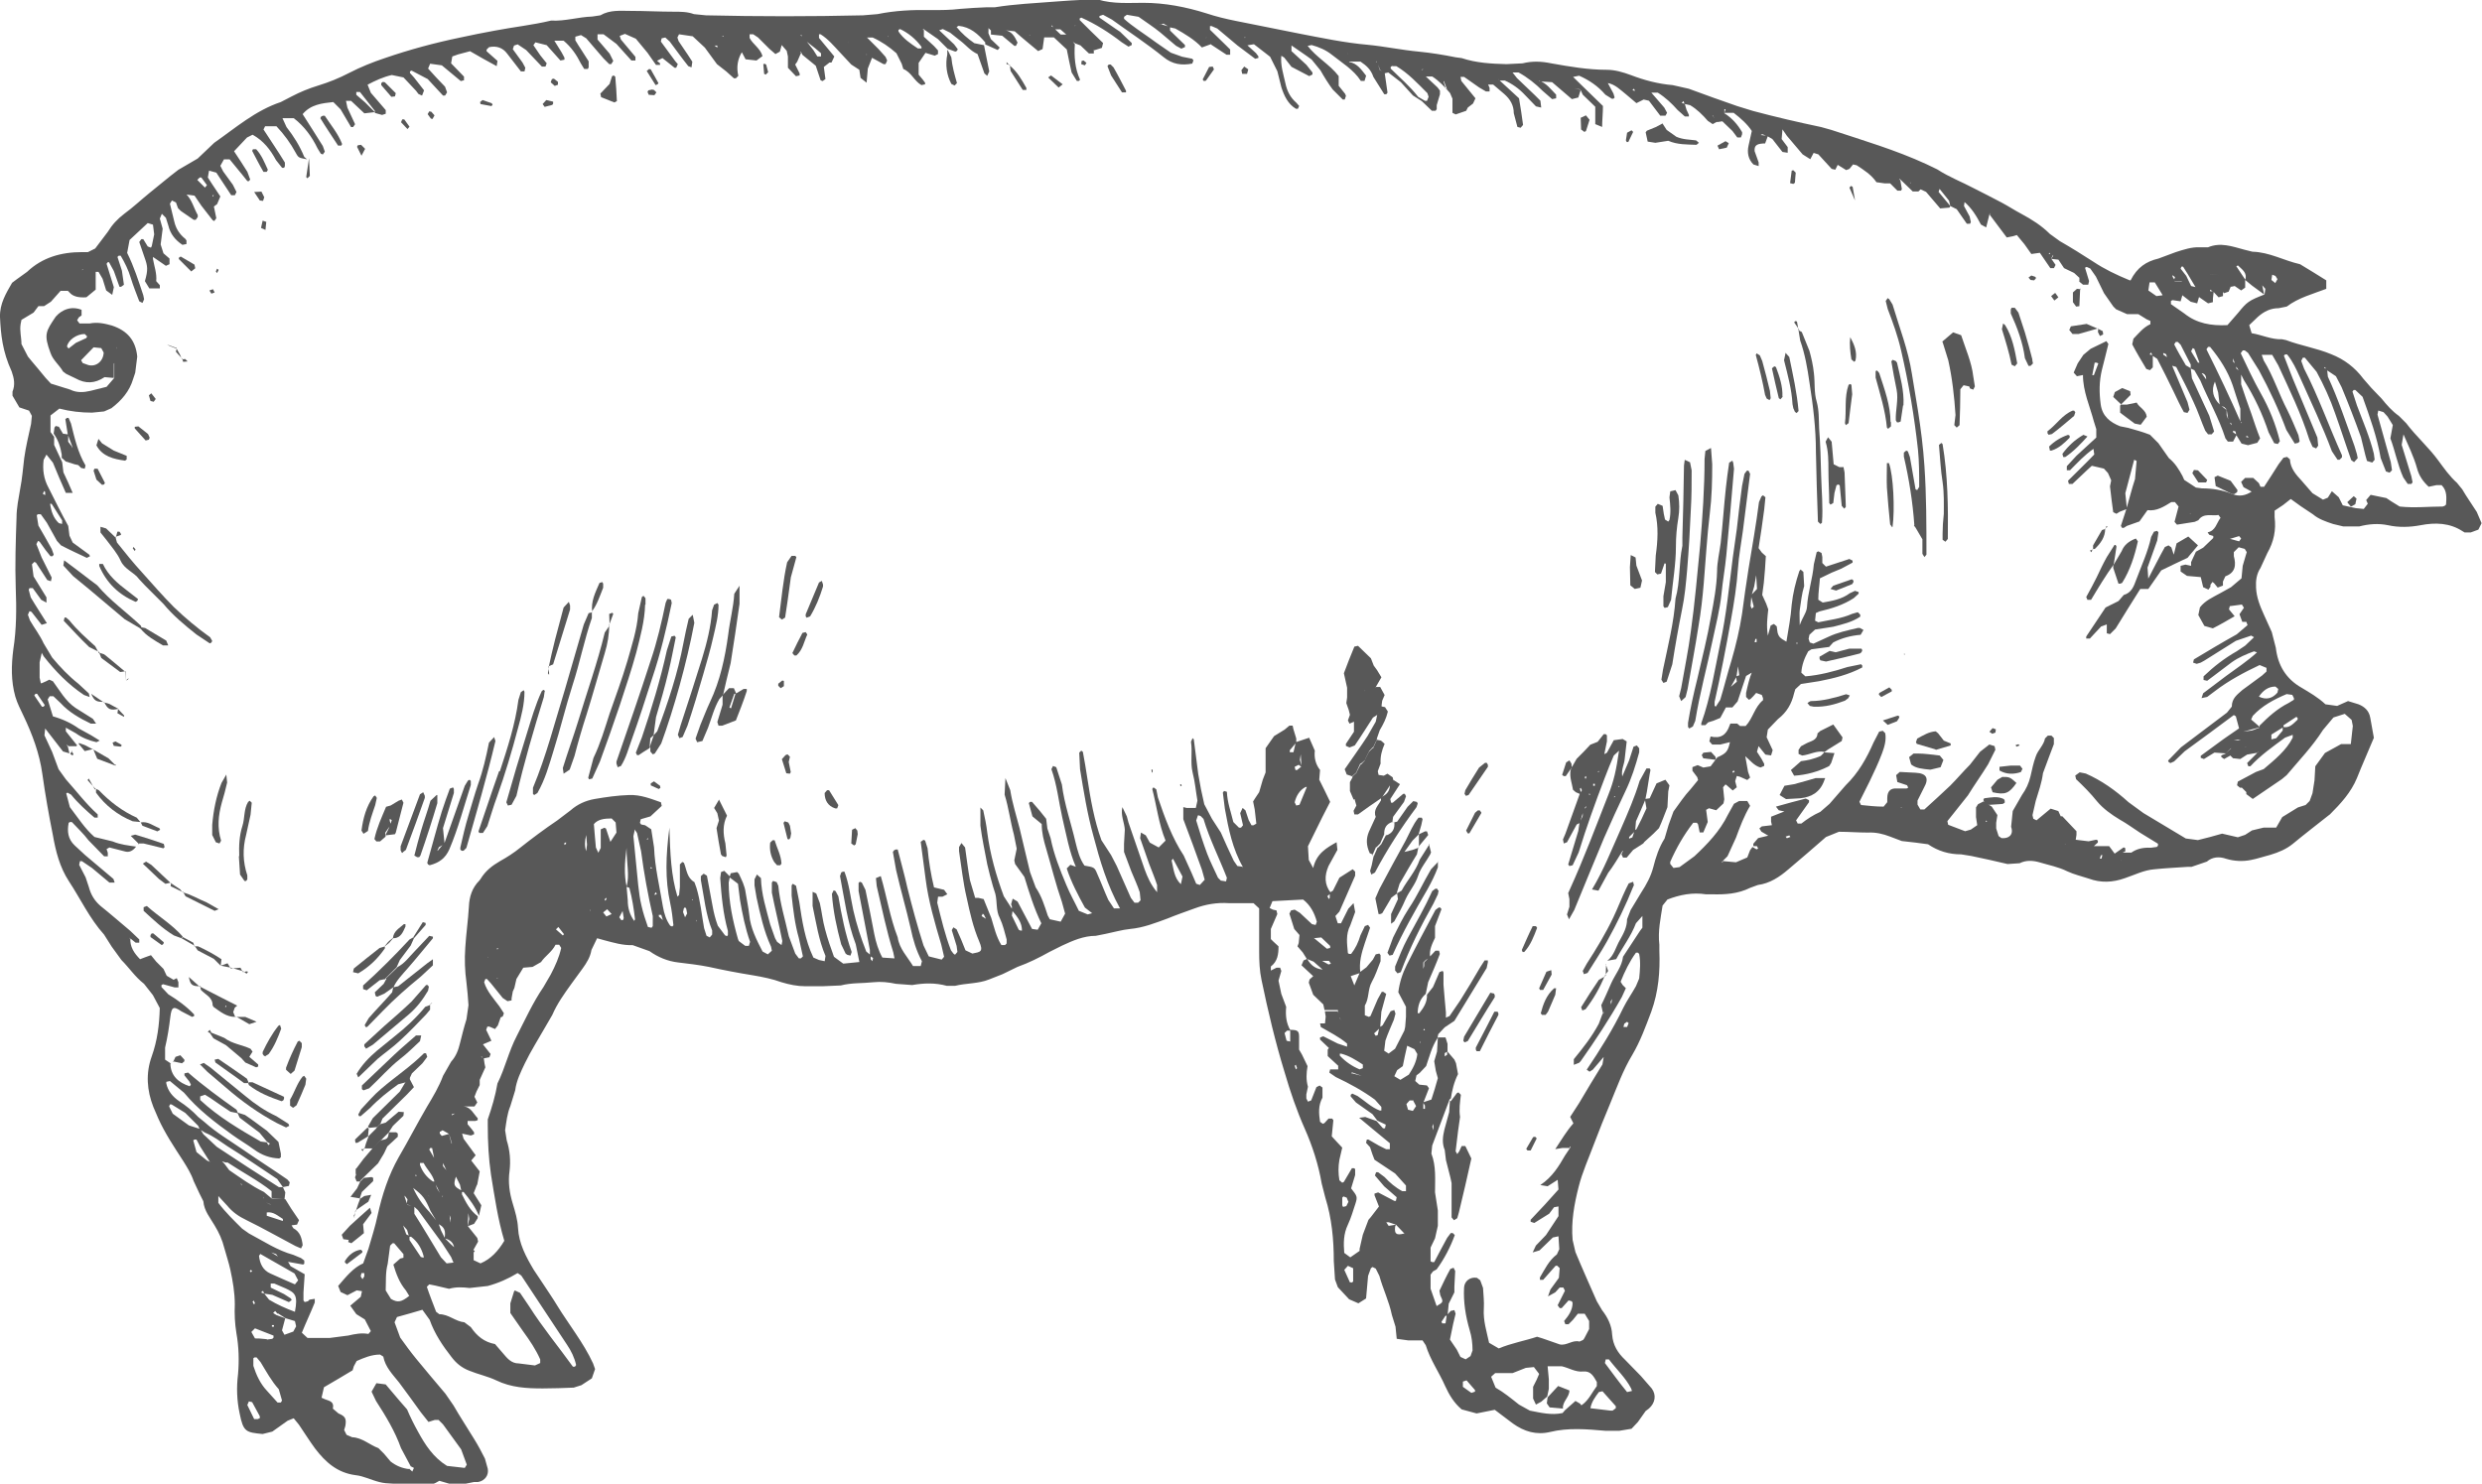 <svg xmlns="http://www.w3.org/2000/svg" viewBox="0 0 61.52 36.78"><defs><style>.d{fill:#585858;}</style></defs><g id="a"></g><g id="b"><g id="c"><g><path class="d" d="M52.81,6.95c.16-.32,.39-.47,.69-.54l.43-.16c.19-.06,.39-.13,.6-.12h.2c.31-.13,.6-.02,.9,.06l.2,.05c.42,.01,.78,.22,1.18,.31,.22,.13,.44,.27,.65,.4v.21c-.34,.13-.69,.22-.98,.44l-.2,.04c-.2,0-.36,.08-.51,.21l-.22,.21,.06,.2c.25,.04,.49,.16,.75,.15l.1,.02c.37,.14,.76,.2,1.12,.35,.33,.13,.59,.33,.8,.61l.2,.23,.25,.26c.13,.16,.26,.31,.43,.43l.18,.18c.25,.33,.56,.6,.8,.93,.14,.19,.28,.39,.46,.55l.13,.16c.11,.19,.24,.37,.36,.56l.12,.28-.08,.16-.19,.07h-.15l-.05-.03c-.32-.21-.68-.22-1.04-.15-.27,.05-.54,.06-.81,0-.24-.05-.48-.03-.71,.03h-.4l-.25-.06c-.18-.06-.36-.12-.5-.24l-.3-.2-.25-.18-.19,.15-.21,.14v.16c.04,.32-.02,.61-.18,.89l-.17,.37c-.1,.15-.12,.32-.11,.49,.01,.24,.1,.46,.2,.68l.19,.42,.1,.39c.05,.43,.25,.77,.64,.99,.2,.12,.41,.24,.59,.41l.29,.04,.27-.12,.26,.08c.15,.06,.26,.16,.29,.33,.03,.17,.06,.33,.09,.5-.14,.34-.29,.67-.42,1-.15,.36-.4,.63-.67,.9l-.04,.03c-.29,.23-.59,.46-.88,.7-.16,.13-.35,.21-.55,.27-.16,.04-.33,.1-.49,.13-.2,.04-.41,.03-.61-.03-.17-.06-.34-.05-.48,.07l-.38,.13h-.1c-.27,.02-.54,.03-.82,.06-.26,.02-.49,.14-.73,.22-.31,.11-.6,.12-.9,.01-.18-.06-.36-.1-.53-.18-.22-.11-.45-.15-.68-.22-.17-.05-.34-.06-.5,.02l-.3,.02c-.3-.07-.6-.14-.9-.2l-.25-.04c-.3,0-.57-.08-.82-.25l-.3-.04-.35-.04-.29-.11c-.18-.07-.36-.11-.55-.1-.24,0-.48-.02-.72-.02l-.32,.13c-.31,.27-.62,.54-.93,.8-.22,.19-.46,.35-.76,.39l-.19,.07c-.3,.15-.62,.17-.95,.16h-.15c-.33-.05-.64,.01-.95,.13l-.12,.15c-.05,.32-.12,.64-.08,.97v.15c.02,.51-.02,1.01-.2,1.51-.14,.37-.27,.73-.47,1.07-.23,.38-.38,.8-.55,1.21-.14,.33-.27,.66-.4,1-.13,.35-.29,.7-.38,1.06-.11,.43-.19,.87-.15,1.32l.07,.3c.17,.41,.35,.81,.53,1.22l.13,.22c.14,.18,.24,.38,.25,.61,.02,.26,.14,.45,.32,.62l.39,.4,.27,.31c.12,.16,.09,.36-.07,.5l-.08,.06-.19,.27-.16,.17-.3,.05h-.35c-.46-.04-.92-.08-1.37,.03-.34,.08-.64-.01-.92-.21l-.45-.34-.45,.09-.37-.1c-.19-.16-.31-.36-.41-.58-.15-.34-.37-.65-.48-1.01l-.08-.12h-.35l-.29-.04-.03-.3-.09-.29c-.07-.34-.22-.64-.31-.97l-.09-.18-.08-.04-.04,.03-.07,.19c-.02,.19-.03,.37-.05,.56l-.19,.12-.23-.1-.28-.3-.07-.19-.03-.46c0-.53-.05-1.06-.21-1.57l-.09-.35c-.08-.47-.23-.93-.42-1.36-.2-.45-.36-.92-.5-1.4-.23-.75-.41-1.51-.57-2.28-.05-.23-.06-.47-.06-.71,0-.31,0-.61,0-.92v-.15l-.14-.13h-.61c-.3-.02-.58,.03-.85,.13-.22,.08-.45,.16-.67,.25-.3,.11-.6,.23-.93,.26-.2,.02-.4,.08-.6,.12l-.25,.05c-.3,0-.57,.12-.83,.24l-.32,.16c-.25,.14-.51,.27-.79,.37l-.37,.18-.33,.13c-.27,.11-.57,.09-.85,.16h-.2c-.29-.08-.57-.07-.86-.02l-.4-.03c-.19-.04-.37-.06-.56-.04-.27,.03-.54,.01-.81,.08l-.46,.02h-.41c-.21,0-.4-.04-.6-.1-.22-.08-.46-.13-.7-.17-.37-.06-.74-.13-1.1-.21-.25-.05-.51-.08-.76-.11-.26-.03-.5-.13-.71-.28l-.42-.15c-.24,.01-.47-.06-.7-.12l-.18-.05-.14,.29c-.03,.18-.12,.32-.22,.46l-.27,.37c-.18,.25-.36,.5-.48,.78l-.18,.31c-.17,.3-.35,.58-.5,.89-.1,.21-.21,.43-.24,.67l-.12,.39c-.08,.19-.1,.4-.13,.6l.04,.25c.08,.25,.1,.51,.07,.76-.04,.28,0,.55,.08,.81,.06,.2,.12,.4,.13,.6,.02,.39,.2,.72,.39,1.04l.2,.3c.13,.2,.27,.4,.39,.6,.14,.23,.3,.45,.45,.68,.16,.24,.31,.48,.43,.74l.05,.14-.08,.23-.26,.17-.19,.06c-.26,.01-.51,.02-.77,.02-.39,0-.78-.02-1.15-.2-.21-.1-.45-.15-.67-.24-.18-.07-.32-.18-.44-.34-.22-.28-.42-.58-.54-.92l-.18-.25c-.2,.06-.41,.12-.63,.18l-.06,.13,.14,.38c.13,.18,.26,.36,.4,.53,.24,.29,.48,.58,.72,.86l.2,.29c.16,.28,.34,.55,.51,.83,.1,.16,.19,.33,.27,.49l.07,.25c.03,.16-.07,.3-.24,.33h-.1l-.45,.09-.41-.12c-.25,.16-.54,.18-.83,.11-.22-.06-.44-.02-.66-.08-.2-.05-.39-.15-.59-.17-.45-.06-.74-.32-1-.66-.14-.19-.27-.4-.4-.59l-.13-.16-.15,.06-.38,.27-.24,.06c-.41-.04-.48-.05-.57-.51-.07-.32-.08-.65-.04-.97,.03-.34,.02-.68-.04-1.02-.04-.24-.05-.48-.04-.71,0-.3-.05-.58-.11-.86-.04-.18-.1-.36-.15-.54-.05-.2-.13-.38-.24-.56-.11-.19-.26-.36-.28-.6l-.09-.18-.15-.32c-.06-.18-.16-.34-.26-.5-.22-.34-.45-.68-.62-1.06l-.12-.28c-.16-.41-.19-.83-.04-1.25,.14-.39,.19-.79,.2-1.2l-.17-.32-.22-.28c-.22-.17-.37-.4-.56-.59l-.24-.33-.19-.3c-.36-.4-.58-.88-.87-1.32-.23-.35-.33-.75-.4-1.15-.1-.5-.19-1.01-.26-1.51-.07-.51-.25-.99-.47-1.45-.07-.15-.15-.3-.2-.47-.11-.39-.1-.78-.05-1.17,.08-.51,.08-1.02,.06-1.53-.02-.58,0-1.16,.02-1.74,0-.24,.05-.47,.09-.71,.05-.25,.07-.51,.1-.76,.04-.29,.11-.57,.17-.85l.02-.2-.07-.13-.24-.08-.17-.29v-.1c.07-.17,.04-.33-.02-.5C.06,8.71,.02,8.29,0,7.86c-.01-.33,.15-.59,.3-.85l.12-.09,.25-.18c.38-.36,.85-.49,1.36-.49h.15l.18-.09,.31-.41c.11-.18,.24-.32,.41-.45,.22-.16,.42-.35,.63-.52,.24-.19,.47-.39,.71-.57l.48-.28,.41-.39c.53-.37,1.02-.8,1.65-1.01l.27-.14c.21-.11,.43-.2,.66-.27,.26-.08,.51-.18,.76-.31,.29-.15,.59-.27,.89-.37,.61-.21,1.24-.38,1.87-.51,.28-.06,.57-.12,.85-.17,.47-.09,.94-.14,1.4-.25,.34,.02,.68-.09,1.02-.1l.2-.03c.24-.14,.49-.11,.75-.11,.36,0,.72,.02,1.07,.02,.17,0,.34,0,.5,.06l.3,.03c1.3,.03,2.6,.03,3.89,0l.36-.03c.44-.09,.88-.11,1.33-.1,.24,0,.48,0,.72-.03,.22-.02,.44-.03,.66-.04h.2c.49-.08,.98-.1,1.48-.14,.27-.02,.54-.04,.82-.05h.26c.37,.11,.75,.08,1.12,.08,.53,0,1.05,.1,1.56,.26,.24,.08,.49,.14,.74,.19,.52,.1,1.03,.21,1.55,.31,.57,.11,1.14,.23,1.71,.28,.42,.04,.84,.13,1.27,.17,.31,.03,.61,.08,.91,.14l.15,.02c.36,.12,.73,.14,1.11,.15l.4-.02c.24-.06,.47-.05,.71,0,.45,.08,.91,.16,1.37,.16,.21,0,.41,.06,.6,.13,.34,.13,.68,.22,1.04,.25l.4,.09c.4,.15,.8,.29,1.2,.43l.39,.12c.56,.15,1.12,.28,1.69,.4l.25,.07c.79,.26,1.6,.5,2.36,.85l.27,.13c.29,.19,.61,.31,.91,.47,.23,.12,.46,.23,.68,.35,.17,.09,.32,.19,.49,.28,.26,.14,.5,.29,.71,.5l.25,.18c.28,.16,.55,.33,.83,.51,.27,.18,.56,.32,.9,.46ZM24.5,.82l-.02-.02h.01l.07,.17,.22,.21-.05,.06-.31-.14v-.05c-.18-.21-.37-.38-.66-.41l-.05,.03c.13,.16,.28,.29,.44,.4l.24,.05c.04,.22,.09,.43,.13,.65l-.05,.11-.07-.06-.17-.48c-.18-.08-.29-.23-.44-.34l-.24-.19-.18-.09-.09,.03,.37,.35,.09,.12-.02,.04-.04,.02-.19-.07h0l-.24-.24-.36-.25-.02,.02h.03v.17l.25,.23,.1,.11v.09l-.08,.04-.23-.07-.1-.1v-.05c-.14-.19-.32-.34-.53-.44l-.04,.02v.04c.12,.18,.3,.3,.48,.42h.09l.1,.11-.17,.25v.29l.1,.12,.06,.08v.04l-.09,.02c-.18-.1-.25-.32-.45-.4l-.04-.13-.13-.26c-.18-.16-.37-.29-.59-.39h-.14v0l.29,.29,.17,.19,.04,.09-.04,.09h-.05l-.29-.16-.14-.06,.02-.02h-.03l.16,.07-.11,.28-.03,.35-.15-.12-.03-.2-.2-.13-.28-.3c-.15-.16-.29-.33-.48-.45h-.04v.09l.38,.46-.07,.15h-.05l-.14,.11,.02,.15,.02,.15-.07,.05-.05-.02-.12-.36-.33-.27-.04-.08-.02,.02h.03l-.1,.23-.05,.07,.11,.22v.05l-.09,.02-.2-.21v-.28l-.03-.14-.13-.15-.11-.1-.12-.08-.07-.14-.02-.03,.02,.02,.07,.15,.13,.07,.11,.1-.05,.18-.11,.06-.15-.13-.28-.28-.12-.08h-.09v.09c.08,.16,.26,.25,.32,.45l-.15,.11-.27-.03-.09-.17-.17-.04-.08-.13-.1-.1-.12-.14-.02,.02h.04l.12,.11,.1,.09,.07,.13,.16,.05c-.11,.18-.14,.38-.09,.59l-.06,.06h-.05l-.19-.17-.23-.18-.3-.41-.3-.28-.34-.05-.04,.08,.03,.09,.23,.34,.11,.17-.02,.14-.08-.03c-.16-.2-.31-.41-.46-.61l-.11-.1-.09,.02-.02,.08c.12,.16,.24,.33,.36,.49l.06,.07-.04,.09h-.04l-.3-.24-.14,.07v-.28l-.11-.09-.15-.08h.02l-.03-.02,.18,.09,.13,.09-.03,.29,.07,.06v.04h-.1l-.21-.3-.29-.35-.27-.12-.13,.05,.03,.09,.36,.43v.09h-.1l-.37-.41-.32-.24h-.15v.13l.3,.35,.09,.18-.05,.08h-.05l-.14-.14c-.15-.17-.29-.34-.43-.5l-.13-.08-.14,.04v.09c.1,.17,.22,.34,.33,.52v.15l-.02,.04h-.09l-.08-.13c-.11-.22-.24-.41-.43-.57h-.23l.18,.29,.07,.13v.05l-.1,.02-.34-.38-.28-.07-.05,.07,.17,.25,.16,.2-.03,.08h-.09l-.39-.41-.21-.14-.09,.03-.03,.09,.24,.33,.07,.13-.02,.09h-.09l-.34-.44c-.11-.15-.27-.2-.45-.16l-.06,.06v.04l.27,.24-.02,.13c-.22-.12-.44-.24-.66-.37l-.3,.08-.14,.05-.03,.17,.32,.33v.09l-.08,.02-.47-.39-.29-.04-.05,.12,.21,.23,.21,.22,.05,.14-.05,.08h-.05l-.38-.41-.4-.21-.04,.02v.04l.1,.11,.25,.32-.05,.13-.09-.04-.06-.08-.31-.33-.29-.06c-.22,.05-.41,.14-.6,.24l.08,.2,.37,.43v.09l-.09,.03-.18-.05v-.05l-.37-.47h-.09v.07l.22,.19,.24,.24-.26,.03-.33-.31h-.14l-.05-.06,.06,.04,.04,.19,.19,.41-.05,.07h-.05l-.26-.44-.18-.18c-.28,.03-.56,.06-.76,.3,.17,.27,.34,.53,.5,.79l.05,.14-.05,.07-.05-.02-.08-.13c-.14-.29-.33-.55-.59-.75h-.28l.1,.22c.18,.23,.33,.47,.44,.74l.07,.06h0c-.2-.04-.21-.03-.28-.16-.13-.24-.29-.46-.48-.66h-.28l-.04,.08c.18,.28,.36,.54,.53,.82v.09l-.02,.04h-.05l-.15-.19c-.14-.26-.31-.48-.58-.63l-.14,.07-.32,.34c.11,.17,.22,.33,.33,.51l.07,.19-.03,.04h-.04l-.12-.15-.32-.39h-.14l-.09,.16,.07,.14,.24,.33,.09,.18-.04,.08h-.09c-.13-.2-.25-.38-.37-.56l-.18-.05-.03,.17,.11,.17,.2,.3-.08,.19-.08,.06,.06,.29-.05,.07-.04-.02-.28-.36-.17-.25-.22-.03v-.02h0c.16,.15,.2,.36,.3,.53v.05l-.05,.07h-.05l-.32-.22-.07-.07-.05-.14-.1-.05-.05,.08,.11,.45c.04,.17,.13,.31,.27,.42l.03,.04v.09l-.1,.02c-.18-.12-.3-.27-.35-.48l-.06-.19-.1-.1-.05,.12,.07,.25-.05,.39,.07,.22,.15,.13v.14l-.09,.04-.32-.22v.05c.03,.18,.1,.36,.08,.55l.09,.1v.08h-.26l-.11-.18c.08-.28,.07-.37-.01-.59l-.13-.38,.05-.07h.05l.11,.18,.08,.03,.02-.04,.06-.29-.03-.24-.13-.04-.45,.42-.06,.32c.17,.34,.28,.69,.4,1.05l.02,.1-.04,.09-.08-.04c-.07-.19-.15-.38-.21-.58-.06-.2-.15-.38-.25-.55h-.05l-.03,.03,.11,.34,.05,.35-.07,.05h-.04l-.14-.39-.12-.22h-.03l-.03,.04c.06,.19,.12,.39,.18,.58l-.04,.19-.15-.11-.09-.29-.1-.17h-.07v.44l-.23,.19q-.27,.02-.39-.09l-.07-.07h-.18l-.24,.27-.17,.11h-.14l-.12,.16-.3,.18-.02,.1c-.03,.17,.02,.33,.02,.5l.16,.31,.09,.11,.16,.19,.19,.23,.13,.14,.48,.15c.16,.08,.33,.07,.5,.03l.4-.1,.19-.22v-.4l.07-.35-.02-.09,.02,.03-.02,.02,.02-.04-.02,.35-.06,.13v.35l-.23-.02c-.24,.16-.47,.17-.72,.03l-.23-.11-.08-.06c-.09-.16-.25-.28-.31-.46-.17-.46-.12-.53,.13-.9l.07-.07c.17-.14,.36-.18,.57-.1v.14l-.07,.05-.04,.07,.06,.08h.25c.19-.04,.37,0,.55,.05,.39,.13,.59,.37,.63,.77l-.05,.4-.05,.15c-.09,.31-.29,.54-.54,.73l-.18,.08-.3,.03c-.27,0-.54-.03-.81-.1l-.22,.17v.41l.09,.12v.2l.2,.43,.03,.25c.08,.17,.16,.34,.23,.51h-.17c-.11-.25-.22-.5-.32-.75l-.16-.2-.07,.13c-.03,.24,0,.47,.12,.69,.16,.32,.32,.64,.49,.95l.03,.24,.08,.17,.41,.3,.02,.04-.08,.04c-.21-.1-.43-.2-.64-.31l-.1-.11-.25-.45-.15-.21h-.08l-.02,.03,.04,.25c.11,.19,.22,.38,.33,.58l.05,.14-.03,.04h-.05l-.12-.15-.15-.21-.04-.02-.04,.08,.13,.33c.08,.17,.17,.33,.25,.5l-.02,.09-.09-.03-.28-.43-.04-.02-.06,.06,.04,.3,.16,.26,.16,.26v.13l-.13-.07-.21-.29h-.08l-.02,.04,.05,.19c.13,.22,.27,.43,.4,.64l-.13,.04-.25-.32-.05-.02-.04,.09,.05,.14c.11,.19,.25,.37,.34,.57l.21,.35c.2,.24,.41,.46,.65,.65l.26,.24,.02,.09h0l-.14-.05c-.39-.26-.71-.59-1-.96l-.05-.09v.02h0l-.05,.22v.38l.03,.14,.21-.03-.02,.04,.02-.03-.21,.03,.04-.02,.09-.04,.08-.04,.09,.04c.17,.23,.31,.49,.56,.66l.43,.27,.08,.12h-.13c-.27-.13-.54-.28-.75-.51l-.18-.17h-.09l-.05,.08,.13,.42q.36,.1,.64,.3l.31,.17,.21,.13-.08,.04c-.18-.04-.36-.11-.51-.22l-.25-.14v.09l.28,.35-.02,.02h-.19l-.13-.1v-.02h.02l.09,.13,.04,.17h.01l-.17-.05c-.15-.19-.3-.39-.45-.58l-.03,.02,.04-.03-.02,.19,.19,.41,.16,.43,.18,.25c.26,.29,.5,.61,.79,.87v.08h-.08c-.2-.17-.41-.36-.58-.57l-.09-.05-.03,.02,.09,.34c.2,.26,.37,.53,.61,.74l.45,.11c.19,.08,.39,.1,.59,.13h-.01q-.12,.16-.27,.12l-.39-.1-.07,.04,.03,.09v.09h-.09l-.39-.4c-.12-.16-.27-.3-.41-.45h-.05l-.03,.02c-.04,.21-.02,.4,.15,.56l.26,.24c.23,.2,.47,.39,.7,.59l.03,.09h-.13l-.43-.36-.25-.17h-.05l-.02,.09,.16,.31,.08,.24c.05,.19,.14,.34,.29,.47,.25,.2,.49,.41,.74,.62l.22,.21v.08h-.09l-.15-.12v.02l.02-.02c-.02,.22,.1,.39,.24,.53l.13-.05,.14-.05,.13,.16,.18,.18,.08,.17,.17,.1,.08-.04h0l.04,.1v.13h-.09l-.29-.08-.04,.02v.05l.17,.18c.23,.14,.45,.3,.64,.5v.04l-.05,.02-.27-.14c-.2-.14-.24-.1-.27,.14-.03,.25-.07,.51-.13,.76v.3l.15,.1h-.02c.01,.3,.2,.47,.48,.56l.03-.04-.04-.08-.12-.15v-.05l.09-.02c.38,.33,.79,.63,1.2,.92l.04,.09-.19-.04c-.17-.11-.34-.23-.5-.34l-.13-.08-.12,.04v.09c.45,.42,.98,.73,1.5,1.03l.15,.02,.04,.07,.04-.04-.07-.04-.19-.23-.49-.37-.06-.13,.19,.06c.18,.12,.36,.26,.54,.39l.29,.28,.06,.29v.09l-.04,.03c-.23-.01-.43-.08-.62-.22-.18-.13-.37-.24-.55-.37-.43-.31-.85-.63-1.19-1.04l-.35-.29-.09,.02v.04c.04,.19,.16,.33,.32,.44,.17,.11,.33,.24,.47,.39l.16,.13c.29,.26,.63,.46,.95,.68,.36,.25,.74,.49,1.1,.74l.06,.07-.02,.09-.15,.03-.14-.2c-.41-.27-.81-.55-1.23-.81-.18-.12-.36-.26-.56-.34l-.13-.08-.04-.09-.32-.32-.34-.21h-.04l-.02,.05,.09,.18,.4,.29,.28,.09,.08,.13,.33,.31c.51,.34,1.02,.67,1.54,1h.1l.06,.13-.02,.17-.32-.03v-.17c-.34-.27-.73-.47-1.09-.71h-.05l-.09-.03,.06,.06,.12,.16c.28,.19,.55,.39,.86,.54l.19,.16,.34,.02,.15,.24,.19,.28-.05,.11-.15,.02-.2-.11v-.05c-.13-.08-.24-.19-.41-.16l-.25-.05h0l.26,.04v.09l.4,.13,.21,.1,.05,.08c.17,.09,.21,.25,.23,.42l-.04,.08-.14-.06c-.4-.21-.8-.44-1.21-.64-.19-.09-.35-.2-.48-.36l-.24-.26h.02v.19c.18,.24,.39,.44,.59,.64l.17,.12c.36,.19,.7,.42,1.1,.53l.19,.08,.08,.06v.08l-.03,.02-.39-.07-.21-.1-.07-.09-.12-.04h0l.2,.12,.21,.1,.07,.12,.35,.2-.03,.45v.2l.03,.04,.08-.02,.04-.04,.13-.02v.09c-.1,.25-.22,.5-.32,.75l.14,.13h.55l.46-.06c.17-.04,.33-.07,.5-.04l.06-.07-.15-.29-.21-.13-.15-.21,.26-.22,.03-.14-.13-.02-.23,.12-.17-.08-.06-.15c.19-.22,.37-.45,.62-.56l.13-.36c.08-.28,.17-.55,.23-.84,.11-.5,.27-.99,.52-1.43,.24-.41,.46-.84,.7-1.25,.15-.25,.3-.5,.4-.77l.2-.35c.12-.13,.18-.29,.22-.46,.05-.2,.1-.4,.16-.59l.05-.35c-.01-.19-.03-.37-.05-.56-.04-.29-.05-.57-.03-.86,.02-.34,.07-.68,.09-1.02,.01-.25,.08-.47,.26-.65l.03-.04c.12-.2,.29-.33,.48-.44,.18-.1,.35-.21,.51-.34,.29-.23,.6-.46,.91-.67l.33-.25c.17-.15,.37-.24,.59-.28,.29-.05,.57-.09,.86-.1,.29-.01,.53,.09,.79,.18l.02,.09-.28,.26-.24,.07-.02,.09,.03,.04,.1,.02,.15,.1,.07,.45c.02,.5,.14,.98,.22,1.47,.03,.17,.08,.33,.18,.47l.05,.02,.03-.03c-.02-.18-.04-.37-.08-.55-.13-.59-.11-1.17-.02-1.87,.02,.65,.04,1.18,.2,1.71l.04-.04,.02-.2c0-.19,0-.38,0-.56l.06-.06,.04,.02c.07,.17,.07,.37,.26,.48l.05,.14c.1,.33,.13,.67,.19,1l.06,.19,.08,.04,.06-.07v-.1c-.16-.4-.2-.83-.28-1.25v-.1l.07-.06,.08,.05c.05,.25,.09,.5,.14,.75,.03,.17,.07,.33,.13,.49l.18,.24,.05,.02,.02-.03v-.1c-.12-.43-.16-.87-.19-1.31l.02-.15,.08-.03,.14,.14-.03,.15c0,.48,.1,.94,.23,1.4l.02,.05,.16,.12h.09l.03-.1c-.12-.34-.19-.69-.25-1.04l-.05-.4-.21-.16,.03-.1,.16-.03,.04,.04c.07,.15,.15,.3,.17,.47,.03,.19,.07,.37,.09,.55,.03,.33,.18,.62,.33,.91l.13,.07,.1-.09-.02-.1c-.18-.39-.27-.81-.36-1.22l-.05-.3v-.15l.06-.12,.1,.09c.01,.4,.13,.77,.23,1.15l.12,.34,.05,.09,.11,.08,.02-.1c-.08-.4-.18-.8-.26-1.2v-.25l.03-.04,.09,.03,.04,.09c.04,.43,.17,.84,.26,1.25l.16,.43,.09,.12h.05l.05-.05-.1-.45c-.1-.35-.14-.7-.18-1.06v-.25l.03-.04,.08,.05,.08,.4c.07,.47,.14,.94,.35,1.38l.14,.06,.14,.03,.02-.13c-.17-.4-.23-.82-.32-1.24v-.35l.09,.04,.09,.24c.05,.22,.07,.44,.13,.65,.06,.23,.14,.46,.22,.68l.23,.17,.4-.04-.09-.44c-.21-.55-.28-1.12-.39-1.69l.03-.09,.04-.02h.04c.12,.32,.15,.64,.22,.96,.08,.35,.19,.69,.32,1.02l.11,.09v.1l.04,.05,.02-.08-.08-.05v-.15c-.09-.49-.19-.97-.28-1.46v-.2l.03-.03,.05,.02,.09,.18c.08,.37,.15,.74,.22,1.1,.04,.2,.1,.4,.2,.58l.3,.02-.03-.15c-.17-.54-.28-1.09-.41-1.64l-.02-.2,.12-.05c.15,.51,.23,1.03,.42,1.52,.04,.28,.24,.48,.38,.71h.19l.03-.12c-.14-.26-.22-.53-.28-.82-.11-.48-.25-.96-.36-1.44l-.08-.45,.03-.04,.04-.02h.05c.08,.32,.17,.63,.24,.95,.12,.48,.25,.96,.4,1.43l.13,.27,.32,.08,.06-.07-.07-.3c-.16-.54-.32-1.08-.39-1.64-.04-.3-.08-.61-.12-.91l.07-.05,.04,.02,.06,.19c.03,.32,.08,.64,.16,.97l.25,.06,.08,.11-.12,.06h-.11l-.02,.15c.1,.4,.19,.79,.34,1.18l.06,.08,.04,.03,.06-.07-.02-.15-.12-.39,.04-.07,.08,.05c.08,.17,.15,.34,.22,.52l.17,.08c.2-.04,.28-.04,.17-.3-.15-.35-.23-.71-.31-1.08-.09-.38-.13-.77-.19-1.16v-.1l.06-.1,.09,.11c.04,.27,.07,.54,.12,.81l.13,.44h.08l.13,.03,.19,.47c.07,.23,.12,.46,.25,.67h.09l.04-.04v-.1c-.05-.18-.09-.36-.17-.53-.1-.19-.06-.4-.11-.6l-.06-.19c-.05-.18-.1-.36-.14-.54-.06-.32-.13-.64-.17-.96v-.45l.07,.07c.04,.18,.08,.37,.1,.55,.07,.54,.22,1.07,.41,1.58l.22,.34-.02,.14,.17,.35,.04,.02h.04c0-.17-.08-.31-.25-.5v-.1l-.02-.05,.04-.14,.12,.07c.12,.23,.24,.45,.36,.68l.14,.02,.09-.16c-.18-.37-.3-.76-.42-1.15l-.23-.32-.02-.09,.06-.29-.07-.35c-.09-.33-.13-.67-.23-.99l.02-.41,.12,.3c.05,.32,.15,.63,.23,.94,.09,.36,.17,.73,.26,1.09l.14,.38c.15,.22,.22,.46,.3,.7l.05,.09,.27,.06,.11-.2-.08-.29c-.15-.43-.26-.88-.39-1.32-.06-.2-.11-.39-.11-.61l-.23-.19-.09-.33,.03-.03h.05l.19,.22,.16,.2,.03,.24,.08,.24c.08,.4,.23,.78,.39,1.16,.09,.22,.21,.43,.31,.64l.22,.09,.11-.03-.18-.14c-.17-.31-.34-.63-.45-.97l.09-.09,.14,.05,.02,.04-.02,.03v-.06c-.17-.39-.24-.81-.34-1.23-.09-.4-.13-.81-.27-1.2l.04-.08,.08,.03,.14,.43c.06,.49,.23,.96,.34,1.44,.05,.2,.1,.4,.22,.57,.23,.04,.25,.04,.31,.19,.1,.22,.18,.44,.28,.66l.14,.21h.15c-.32-.58-.5-1.19-.66-1.8-.15-.54-.24-1.1-.33-1.65l-.02-.41,.05-.05,.04,.03c.04,.22,.08,.44,.11,.65,.08,.52,.17,1.04,.35,1.54l.24,.37,.14,.27c.12,.26,.23,.53,.35,.79l.09,.12h.09l.06-.06-.02-.2c-.06-.18-.14-.35-.21-.52l-.18-.48v-.2l.02-.35c-.01-.18-.11-.36-.06-.56l.11,.23,.04,.15c.13,.39,.27,.77,.4,1.16,.07,.19,.15,.38,.31,.57v-.18c-.06-.18-.13-.35-.2-.53-.07-.21-.15-.42-.22-.63l.02-.14,.12,.07,.1,.18,.22,.12,.17-.17c-.17-.41-.22-.86-.33-1.28l.03-.04,.07,.05,.04,.2c.17,.5,.35,1,.64,1.44l.19,.42,.12,.28,.09,.03,.12-.13-.07-.25c-.15-.42-.3-.83-.46-1.25v-.3l.08,.02h.23l.04-.18c-.04-.23-.06-.47-.12-.7-.06-.25,0-.51-.04-.76l.04-.09,.03,.03c.04,.29,.07,.57,.11,.86,.04,.25,.09,.5,.15,.75l.19,.36,.22,.34c.1,.23,.21,.47,.32,.7l.09,.13,.14,.02-.02,.03,.02-.02c-.26-.45-.36-.95-.45-1.45l-.05-.4,.03-.04,.07,.02c.01,.26,.1,.5,.16,.75l.14,.14h.05l.05-.06-.07-.3,.06-.13,.07,.06,.08,.24,.07,.13h.05l.07-.04-.04-.35-.04-.2,.05-.08,.1-.15,.09-.31,.07-.18c0-.2,0-.41,0-.6l.21-.3,.26-.16,.12-.1h.08l.02,.09,.07,.23v.1l-.16,.19v.05h.09l.06-.25,.33-.11,.14,.32c-.02,.18,.02,.34,.13,.48l-.02,.24c.09,.18,.18,.36,.27,.55l-.19,.37c-.12,.24-.24,.49-.36,.73l.02,.34,.11,.2c.08-.36,.33-.5,.58-.64l.02,.19-.22,.4c-.1,.23-.11,.46,.06,.67l-.09,.08,.04,.07,.02-.03v-.13l.08-.05,.16-.32,.33-.21,.06,.06v.1c-.13,.3-.26,.59-.39,.89l-.1,.11,.06,.18h.08l.18-.36,.13-.14,.04,.22-.12,.33c-.12,.23-.08,.46-.06,.69l.03,.02h.05c.11-.14,.18-.29,.23-.46l.11-.23,.08-.03,.05,.07-.13,.38c-.08,.24-.15,.48-.11,.74l-.24,.08,.09,.23,.14-.33,.16-.12,.16-.19,.07-.13,.09-.02,.03,.04v.15c-.07,.18-.13,.36-.22,.52-.1,.18-.06,.4-.17,.58v.24l.1,.04,.04-.02,.18-.42,.1-.18h.04l.07,.05-.12,.44-.03,.4-.15,.14,.04,.06,.05-.02,.04-.19,.08-.05,.2-.35,.09-.03,.03,.09-.04,.15c-.07,.17-.15,.34-.21,.52l-.03,.25,.11,.07,.16-.12,.23-.45,.02-.09,.02-.25v-.25l-.19-.36c.03-.24,.1-.46,.21-.68,.23-.46,.47-.91,.71-1.36l.08-.06h.04l.03,.04-.16,.42v.29c-.07,.15-.15,.3-.12,.48l-.11,.07-.06,.06v.16l.02-.07v-.09l.14-.14,.14-.15h.09l.02,.08c-.09,.24-.19,.47-.29,.7l-.06,.29c-.15,.13-.2,.3-.2,.5l-.03,.07,.02-.09h.05c.11-.14,.2-.28,.19-.46l.15-.19,.16-.37,.08-.03,.02,.04v.3l.03,.36,.03,.33v.13l.09-.04,.26-.38c.17-.27,.34-.55,.5-.83l.11-.17h.08v.05l-.03,.14c-.27,.44-.53,.87-.8,1.31l-.24,.16-.16,.17-.02,.1c-.14,.21-.2,.46-.28,.69l-.16,.17-.08,.06-.03,.14,.1,.09,.19,.02,.05,.07-.14,.36v.15h.04v-.08l-.05-.08,.21-.07c.06-.18,.11-.35,.16-.53l-.05-.18-.04-.24,.07-.24,.02-.35h.19l.05,.16v.19l-.07,.04v.08l.06-.04v-.09l.18,.21,.04,.09,.05,.27c-.1,.2-.15,.41-.18,.62v-.02l-.03,.03c-.14,.38-.29,.76-.43,1.14l-.02,.2c.12,.31,.09,.64,.09,.96l.07,.45v.38l-.07,.31-.11,.23v.34l.04,.02h.05c.11-.21,.21-.4,.32-.6l.09-.12h.05l.05,.05c-.11,.3-.26,.59-.45,.85l-.09,.05-.06,.08v.35l.15,.43c.17-.1,.17-.1,.09-.27l-.02-.11c.08-.17,.17-.36,.27-.54l.08-.03,.04,.08-.02,.39v.14l-.14,.28-.03,.3h-.05l-.1,.15,.02,.04h.08l.03-.2,.1-.11,.09-.02,.03,.09-.06,.25-.08,.39,.17,.25,.09,.18,.13,.06,.12-.08,.05-.14c0-.17-.02-.34-.07-.5-.1-.34-.16-.7-.14-1.06,.01-.16,.15-.27,.32-.24l.08,.06,.07,.19c.01,.17,.03,.34,.02,.51-.02,.3,.07,.57,.13,.85l.24,.14c.31-.13,.65-.19,.95-.29l.13,.04,.43,.15c.17,.04,.32-.12,.49-.07l.09-.04,.03-.04,.12-.23v-.2l-.11-.18h-.17l-.12,.15-.11,.11h-.08l-.03-.08c.11-.13,.21-.27,.21-.45l-.02-.04-.08-.02-.17,.19h-.05l-.05-.07,.18-.36-.04-.08h-.09l-.11,.12-.18,.1,.06-.17,.21-.29,.02-.24-.06-.06h-.04l-.31,.35h-.08v-.06c.12-.2,.22-.42,.42-.57l.06-.13-.02-.32-.14,.03-.33,.32-.17,.05,.08-.17,.25-.26,.31-.47v-.24l-.11,.02-.12,.16-.37,.23-.09-.03v-.05c.24-.25,.47-.5,.69-.75l-.02-.24-.25,.16-.18-.03c.3-.2,.46-.47,.61-.73l.14-.21-.02-.02v.04h-.18l-.18,.03c.16-.24,.28-.45,.45-.64l-.08-.16,.22-.34c.19-.32,.38-.64,.58-.96l.04-.24,.19-.04h-.04l.04-.08,.07,.04-.06,.05-.18,.05-.3,.35-.08,.05-.07-.05c.33-.49,.65-1,.91-1.54,.09-.18,.21-.35,.31-.53l.08-.19c.02-.2,.04-.41,0-.61l-.03-.03h-.05c-.16,.22-.28,.47-.38,.72l.05,.08,.08,.08-.1,.22c-.31,.55-.66,1.08-1.02,1.59l-.04,.04-.13,.05v-.14c.23-.28,.45-.56,.62-.88l.09-.24,.04-.03v-.03l-.02,.07-.05-.23c.09-.18,.17-.37,.25-.55,.1-.22,.26-.4,.29-.65,.14-.21,.28-.43,.42-.64l.06-.08v-.29l-.16,.18c-.12,.32-.33,.59-.49,.89l-.22,.04h0c.17-.13,.21-.34,.31-.51,.09-.16,.18-.32,.18-.52l.09-.23,.26-.43c.13-.2,.24-.4,.3-.63,.06-.24,.14-.49,.28-.71l.1-.34,.12-.33c.14-.19,.27-.39,.43-.56l.18-.22-.02-.07-.06-.08-.06-.08v-.09l.13-.05,.14,.06,.18-.03,.18-.24-.02,.02c.23-.1,.27-.15,.32-.38l-.24,.06h-.2l-.07-.08,.03-.12c.25,.06,.39-.04,.47-.27l.02-.05h.17l.07,.06h.14c.18-.19,.22-.47,.43-.64v-.05l-.03-.08-.14-.05-.07,.08-.07,.07-.04,.02-.07-.07v-.1c.04-.18,.08-.36,.15-.53l.02-.28v.29l-.17,.1c-.07,.21-.14,.42-.21,.63l-.13,.15h-.16l-.14,.26-.17,.07-.13,.04-.07,.07h-.1v-.05c.23-.64,.33-1.31,.47-1.98,.15-.7,.22-1.41,.31-2.12,.03-.24,.07-.47,.1-.71,.04-.36,.08-.71,.13-1.07l.06-.3,.06-.08h.04l.04,.08c-.06,.47-.12,.95-.18,1.42-.04,.3-.1,.61-.12,.91-.03,.44-.1,.88-.18,1.32-.12,.67-.25,1.34-.4,2v.1l.03,.02,.11-.17c.1-.33,.18-.66,.28-.98,.11-.38,.2-.76,.26-1.15,.05-.37,.1-.74,.16-1.11,.09-.55,.19-1.11,.26-1.66l.06-.14,.04-.03,.06,.05-.03,.3c-.04,.32-.09,.64-.14,.96l.08,.11,.1,.09c-.01,.22-.03,.44-.05,.66l-.04,.3,.1,.22,.05,.14c-.02,.2-.05,.39-.01,.65l.07-.25,.08-.04,.07,.06,.02,.15c.03,.11,.06,.14,.22,.23,.05-.31,.11-.61,.13-.91,.03-.29,.1-.57,.19-.84l.03-.04,.07,.06,.02,.35c-.06,.19-.08,.4-.11,.6-.01,.08,0,.17,0,.37,.08-.22,.17-.31,.18-.45,.02-.36,.14-.7,.17-1.06l.07-.3,.04-.02,.08,.04,.02,.1v.15l.09,.09c.19-.06,.39-.13,.58-.19l.08,.04v.05l-.28,.15-.24,.1-.29,.14c-.01,.16-.04,.34-.04,.53l.11,.07c.23-.04,.47-.08,.67-.23l.13-.06,.09,.03v.04l-.12,.11c-.26,.17-.55,.26-.85,.33l-.09,.04-.02,.19,.08,.04c.28-.06,.57-.09,.84-.21l.14-.04,.06,.06v.05c-.21,.14-.44,.19-.67,.25l-.45,.07-.14,.13-.02,.1,.03,.09,.09,.03,.37-.17c.23-.11,.48-.16,.73-.22h.05l.09,.05-.07,.12c-.24,.02-.47,.08-.68,.19l-.1,.11h.01l-.45,.06-.08,.05c-.09,.16-.16,.34-.17,.53l.1,.09c.36-.03,.7-.12,1.04-.23l.34-.07,.03,.03v.05c-.34,.18-.71,.27-1.07,.34l-.45,.07-.14,.13-.03,.1c-.06,.26-.18,.47-.4,.64l-.25,.26-.03,.19,.15,.32-.04,.13-.14-.02-.17-.21-.04,.14,.11,.17,.07,.13v.05l-.09,.04c-.16-.04-.26-.18-.38-.28l.07,.39,.05,.14-.07,.06-.18-.08-.08-.02-.04,.13,.04,.15-.1,.08-.15-.13-.03-.02-.06,.07,.03,.3-.02,.1-.18,.17-.18-.05-.07,.04,.04,.3-.11,.26h-.09l-.04-.2-.03-.04h-.09c-.24,.31-.42,.63-.57,.97v.05l.08,.1,.15-.02,.37-.27c.32-.3,.63-.62,.83-1.03l.15-.27,.13-.07h.2l.07,.12c-.15,.25-.25,.52-.35,.79l-.21,.46-.14,.14,.02,.02v-.04l.33,.03,.28-.12,.07-.18,.06-.08,.1,.06,.04-.02-.03-.06h-.09v-.06l.12-.14,.25-.06-.17-.1-.05-.08,.06-.05,.25-.03-.02-.09v-.12l.33-.13-.14-.03-.07-.09c.25-.07,.5-.14,.74-.2l.08,.04v.05l-.32,.45,.04,.08h.09c.14-.11,.29-.21,.47-.29l.23-.2,.4-.46c.31-.3,.52-.67,.69-1.06l.14-.27,.09-.02,.06,.06c.03,.17-.02,.34-.08,.5-.09,.24-.2,.47-.31,.7-.08,.17-.17,.33-.25,.5l.04,.08c.19,.02,.37,.04,.56,.04l.09-.11v-.1c0-.17,.08-.25,.23-.24h.25l.04-.02-.03-.06-.24-.08-.03-.17,.09-.08,.39,.02q.41,.02,.21,.37l-.16,.32v.1l.07,.12h.1c.22-.2,.43-.39,.64-.59,.17-.17,.32-.35,.49-.52l.25-.32,.23-.18,.13,.04,.02,.09-.18,.36c-.16,.26-.34,.51-.5,.77l-.35,.44-.16,.2,.02,.09,.42,.16,.14-.04,.16-.11-.03-.2v-.24l.05-.08,.14-.07h-.01l.21,.13,.14,.21-.03,.19v.14l.06,.19,.07,.05c.18,.02,.31-.08,.24-.28l.04-.39,.23-.4c.1-.14,.17-.29,.21-.46,.04-.17,.07-.33,.13-.49,.05-.16,.2-.28,.23-.45l.07-.07h.09l.06,.06v.15l-.11,.29-.16,.43c-.03,.24-.11,.46-.18,.69l-.08,.35,.02,.09,.08,.04,.35-.29,.19,.06,.06,.13h.04l.35,.37v.09l-.02,.13-.27,.1h.02l-.02-.02,.26-.09,.33,.04,.19-.04,.04,.02v.05l-.11,.1v-.01h.39l.14,.19-.32,.02-.03,.03-.02,.07h.04l.02-.08-.03-.04h.33l.23-.16,.04,.02v.08l-.09,.04v.19l-.02-.02v.03l.02-.21h.24c.14-.1,.31-.13,.48-.12l.15-.02,.03-.03v-.05l-.44-.27c-.17-.11-.33-.23-.51-.33-.2-.12-.41-.27-.56-.45-.16-.2-.34-.38-.52-.55l-.02-.09,.11-.08,.15,.03c.39,.17,.74,.42,1.06,.71l.37,.27,.35,.21c.23,.14,.47,.28,.7,.42l.3,.04c.2-.05,.4-.1,.6-.16l.39,.09,.18-.06,.17-.11,.29-.07h.31l.15-.26,.39-.24,.19-.06,.1-.1,.07-.19,.05-.32,.02-.35,.24-.33,.4-.22h.24l.05-.45-.03-.15-.17-.15-.28,.09-.26,.31c-.26,.41-.59,.75-.9,1.12l-.12,.1c-.24,.16-.48,.33-.72,.49l-.16-.12v-.05l-.11-.11h-.05l-.07-.06,.02-.09,.45-.24,.19-.07c.27-.23,.56-.46,.72-.78v-.09l.02,.02h-.02l-.19,.07c-.3,.22-.61,.44-.86,.71h-.05l-.03-.08,.28-.28h-.02l.02,.02-.28,.05-.17,.11-.18-.02-.07-.07v-.13l.14-.02,.26-.07h-.03l.03,.02-.26,.06-.13,.14-.16,.09-.07-.05v-.04l.1-.04,.14-.13v-.2h.28l-.02-.21,.27-.04,.18-.07v-.05c.22-.22,.44-.42,.72-.56l.13-.08v-.04l-.04-.08-.14-.02c-.31,.13-.61,.29-.84,.54l-.04,.09,.22,.19-.44,.12v.22l-.11-.03-.16,.03v.17l-.14,.14-.28-.02-.26,.16-.08-.03v-.05l.45-.33c.16-.12,.33-.23,.5-.35l-.08-.3-.05-.03c-.4,.3-.81,.6-1.22,.9l-.26,.25-.09,.04-.04-.02-.02-.04,.32-.33c.38-.29,.76-.57,1.14-.86l.12-.15c0-.21,.14-.3,.26-.41l.49-.36,.11-.1v-.09l-.17-.07c-.38,.18-.76,.38-1.1,.64l-.2,.15-.14,.03,.04-.12c.19-.14,.38-.29,.57-.43,.26-.19,.53-.37,.76-.58v-.03l.02,.03-.09-.03c-.19,.07-.38,.15-.55,.27l-.45,.34-.16,.12-.09-.02v-.09c.25-.24,.52-.45,.82-.62l.21-.14,.22-.21-.07-.04-.38,.13c-.26,.16-.52,.33-.78,.49l-.09,.05-.1,.03-.09-.03,.02-.08c.35-.21,.7-.42,1.06-.62l.27-.23-.03-.08h-.1l-.07-.19,.11-.16-.05-.08-.3,.04-.02,.08,.14,.17c-.19,.11-.36,.21-.54,.3l-.21-.06-.15-.27,.04-.19c.13-.17,.32-.25,.5-.35l.27-.15,.26-.22,.03-.31,.1-.34-.05-.08-.15-.04-.12,.12v.1c.06,.22,.04,.41-.21,.5l-.06,.13v.1l-.13,.05-.09-.11-.04-.03-.05,.07v.05l-.05,.07-.13-.06-.06-.25-.34-.03-.16-.11v-.14l.12-.03,.14,.03v-.09l.12-.26,.18-.1,.25-.24v-.05l-.1-.03-.04-.06c.2-.04,.22-.23,.32-.36l-.05-.07c-.17,.03-.37-.06-.5,.13l-.09,.04-.44,.07-.06-.07,.05-.19,.05-.19-.09-.11h-.09c-.18,.11-.36,.23-.59,.2l-.2,.28-.31,.11-.08,.05h-.04l-.03-.05,.14-.43c.07-.24,.13-.49,.21-.73l.04-.45-.06-.03c-.07,.28-.15,.55-.22,.83l.04,.39-.18,.07-.08,.05-.08-.04-.04-.3-.04-.34,.03-.15-.08-.18-.1-.11-.3-.07-.11,.1-.37,.35h-.09l-.02-.08c.22-.22,.44-.43,.65-.65l-.02-.14c-.23,.16-.4,.35-.58,.53h-.08v-.1l.24-.26c.16-.15,.33-.3,.49-.45v-.21l-.06-.19c-.1-.38-.27-.74-.27-1.15l-.15,.03-.08-.09,.1-.23,.14-.21,.18-.15,.35-.17,.04-.02,.05,.07c-.05,.22-.11,.43-.16,.64-.07,.29-.07,.57-.03,.86,.04,.29,.23,.44,.48,.54l.2,.04c.18,.05,.36,.1,.54,.17l.21,.21,.26,.37c.15,.12,.25,.28,.34,.45l.04,.09,.29,.19,.15,.02c.26,0,.51,.04,.75,.14,.17,.07,.33,.04,.48-.06l-.2-.11-.06-.13,.1-.1h.2l.14,.13,.04,.09h.09c.12-.18,.24-.37,.36-.56l.12-.16,.09-.02,.07,.06c.01,.22,.15,.38,.29,.53l.2,.23,.07,.08,.26,.16,.12-.05,.1-.16,.17,.15,.1,.2,.32,.07,.2,.02,.1-.13-.04-.09,.11-.13,.39,.08,.12,.08,.21,.13c.36,.04,.72,0,1.07,0l.05-.02,.03-.03c.01-.17,.03-.34-.11-.48h-.13l-.19,.04c-.14-.13-.24-.27-.29-.46-.08-.29-.22-.57-.34-.85l-.07,.04,.08-.06-.05,.29c.08,.26,.16,.52,.24,.78l.03,.15-.03,.04h-.09l-.11-.16c-.14-.31-.2-.65-.32-.97l.06-.33-.13-.21-.1-.11-.13-.04-.02,.1c.11,.39,.22,.79,.33,1.18l.03,.2-.06,.06-.09-.03-.13-.33c-.09-.52-.27-1.02-.45-1.52l-.18-.17h-.04l-.03,.04,.11,.34c.15,.4,.32,.79,.42,1.2l.02,.15-.06,.07-.13-.04-.04-.14-.11-.45c-.15-.42-.31-.83-.48-1.24l-.14-.27-.24-.16-.03-.07-.02,.03,.07,.02,.02,.19c.26,.56,.45,1.14,.66,1.72l.06,.2,.02,.1-.09,.1-.07-.05c-.14-.39-.26-.77-.4-1.16-.12-.35-.28-.7-.46-1.03l-.29-.35h-.05l-.04,.08,.07,.19c.36,.7,.62,1.44,.94,2.15v.05l-.06,.06h-.05l-.14-.21c-.23-.62-.52-1.22-.79-1.83-.09-.2-.18-.4-.32-.57h-.05l-.03,.03c.1,.25,.19,.51,.3,.76,.17,.42,.36,.85,.53,1.27l.02,.2-.05,.07-.09-.04-.08-.18c-.2-.64-.49-1.23-.77-1.84l-.15-.26h-.26l.05,.14c.24,.39,.38,.84,.59,1.24,.1,.2,.18,.4,.27,.61l.03,.15-.03,.04-.09,.02-.21-.34c-.19-.51-.42-1-.68-1.48l-.27-.43-.08-.06h-.05l-.05,.07c.16,.34,.32,.68,.5,1,.21,.37,.37,.77,.47,1.18l-.05,.07-.09-.02-.14-.27c-.15-.45-.35-.88-.61-1.29l-.09-.18-.12-.19-.08-.23h.02v.14l.08,.07v.1l.12,.09v.3c.08,.24,.16,.48,.25,.72,.07,.21,.14,.42,.22,.62l-.07,.11-.23,.06-.16-.04-.13-.21-.02-.09-.06-.02v.04l.09,.06-.09,.17h-.13l-.06-.08c-.16-.5-.42-.95-.62-1.43l-.15-.26-.09-.04v-.1l-.25-.49-.07-.07h-.05l-.04,.06c.09,.18,.19,.35,.29,.52l.12,.07,.03,.25c.14,.31,.29,.62,.43,.93l.12,.39-.06,.07h-.09l-.07-.09c-.1-.23-.18-.48-.29-.71-.13-.29-.28-.58-.43-.87l-.1-.03c.13,.31,.26,.61,.38,.9l.05,.19-.05,.08-.09-.02c-.09-.16-.17-.33-.25-.5-.13-.27-.27-.55-.41-.82l-.12-.08-.03-.08-.04,.05,.08,.02v.3l-.07,.07-.09-.03c-.12-.2-.24-.4-.35-.61l.03-.14c.13-.13,.24-.28,.42-.36v-.08l-.09-.04-.21-.13h-.28l-.27-.12-.07-.07-.23-.33-.2-.41-.14-.2-.09-.04-.04,.02,.1,.33-.02,.09h-.13l-.11-.09,.02,.02v-.1l-.13-.12-.25-.12-.14-.21-.18-.02,.05-.07v-.03l-.05,.09,.11,.16-.04,.08h-.09l-.26-.38-.21,.03-.17-.24-.19-.23-.1,.03-.15,.03c-.14-.19-.28-.37-.42-.56v-.05h0l-.09,.36-.13-.07c-.11-.21-.23-.41-.42-.57l-.13-.06-.02-.02,.02-.02v.02l.15,.05-.02,.14,.14,.26,.03,.14-.02,.04h-.08l-.25-.36-.16-.08-.03-.13-.24-.3-.08-.14h0l.09,.13-.03,.09,.29,.35-.02,.04-.23,.02-.35-.41-.13-.06-.13-.06-.13-.09,.02-.02h-.03l.15,.09,.13,.06-.07,.07h-.14l-.32-.31-.02,.02h.03l.04,.23-.02,.04h-.09l-.18-.18h-.13l-.21-.03c-.13-.19-.31-.3-.49-.42l-.09-.02-.09,.11-.08,.03-.21-.13-.02-.02,.02,.02-.06,.12-.09-.02-.33-.36-.13-.04-.15-.04v-.04l.02-.02-.02,.05,.17,.04-.09,.17-.19-.12-.39-.46-.11-.16h0l-.02,.24,.15,.2v.14l-.13-.02-.25-.32-.12-.07-.13-.05-.04,.02-.02-.17-.14,.05-.02-.11h.03l-.04-.02,.19,.08v.17l.18,.02-.07,.19h-.05c-.17,.01-.22,.06-.21,.19l.1,.28v.09l-.13-.04c-.13-.13-.16-.3-.12-.47l.08-.36c-.11-.17-.28-.32-.45-.45h-.23l.03-.09h-.03v.1c.19,.12,.33,.28,.44,.47v.05l-.03,.08h-.09l-.12-.16-.25-.24-.13,.02-.1-.15h.01l-.03-.02,.12,.16-.11,.06-.12-.08c-.13-.15-.27-.29-.44-.39l-.14-.03-.02-.07-.05,.04,.08,.03,.04,.14,.06,.13v.04h-.1l-.18-.16c-.14-.16-.3-.31-.49-.43h-.16l.32,.37,.07,.13-.04,.07h-.13l-.28-.37-.13-.03-.11-.1-.1-.1-.03-.07-.04,.04,.08,.02,.1,.11,.1,.1-.18,.09-.26-.22c-.14-.11-.27-.25-.46-.28h.01l.14,.26,.03,.1-.03,.03h-.04l-.16-.1c-.18-.21-.4-.36-.65-.47l-.15,.03,.39,.38,.35,.34c0,.19-.02,.35-.02,.52l-.17-.07c0-.13,0-.27,0-.43l-.31-.3-.06-.13-.25-.05-.15-.04-.07-.19h.01l.06,.19,.17,.04,.16,.04,.08,.02-.06,.19-.16,.04-.49-.42-.32-.02,.02-.02h-.03c.19,.06,.3,.22,.43,.35v.09l-.1,.02-.23-.2c-.18-.18-.38-.34-.6-.46h-.15l.11,.14,.44,.42,.14,.14,.02,.17-.13-.03-.28-.29c-.14-.15-.31-.27-.49-.35h-.15v-.03h-.01c.17,.16,.35,.32,.51,.47,.04,.23,.07,.44,.1,.66l-.06,.07-.08-.02-.09-.34c0-.2-.09-.35-.24-.48l-.27-.23h-.14l-.08-.03-.08-.03v-.18h0v.18l.17,.05,.04,.09v.09h-.09l-.17-.1-.37-.26h-.09l.02,.1,.35,.43-.06,.13-.13,.1-.04,.08-.26,.09-.08-.04v-.35l-.06-.14c-.13-.15-.27-.3-.44-.41h-.18l-.02-.18h-.05l-.02,.02,.08-.03,.02,.18,.3,.28,.06,.08v.09l-.08,.27v.1l-.03,.04h-.09l-.25-.24-.22-.14-.3-.33-.31-.24-.09,.02-.11-.08-.09-.22-.02,.03,.03-.02,.07,.21,.12,.07,.07,.49-.03,.04h-.05l-.27-.43c-.06-.18-.17-.28-.32-.38h-.28l-.04-.21v.02h.02l.02,.2c.2,.03,.31,.2,.42,.34l-.04,.13h-.09c-.18-.28-.47-.45-.72-.65-.15-.12-.32-.19-.5-.24l-.1,.02c.22,.29,.55,.46,.77,.75v.24l.16,.2,.02,.05-.03,.09h-.05l-.25-.25c-.11-.15-.21-.31-.3-.47l-.22-.27c-.16-.12-.33-.23-.5-.35h0v.14l.37,.34,.15,.19v.05l-.08,.04-.44-.23-.18-.23-.08-.05-.12-.07v-.01l.13,.07c-.03,.24,.05,.47,.1,.7,.04,.19,.12,.35,.27,.48l.07,.08-.03,.07h-.05c-.2-.12-.29-.32-.36-.53l-.1-.4-.18-.36-.4-.31-.18,.03-.04-.21-.02,.02h.04l.03,.18,.22,.2,.06,.08v.04l-.08,.02-.44-.33c-.17-.14-.33-.28-.5-.42l-.14-.06h-.04v.09l.39,.38,.11,.11v.13h-.09l-.38-.25-.12-.18-.02,.02,.03-.02,.13,.03-.03,.14-.22,.08c-.19-.2-.43-.34-.66-.47l-.14-.03-.15-.09-.1,.02h.03l-.04-.02,.27,.08v.09l.37,.36v.05l-.09,.04-.13-.07-.39-.33c-.17-.14-.36-.26-.54-.39l-.29-.05-.07,.05v.05c.21,.19,.44,.33,.66,.49,.16,.12,.33,.23,.5,.35l.28,.1,.25,.05,.03,.04-.03,.08c-.26,.05-.49,.02-.71-.16-.41-.33-.85-.62-1.28-.93l-.22-.12-.09,.03v.04c.18,.12,.34,.24,.51,.35l.29,.28v.05l-.08,.04-.17-.11c-.31-.24-.64-.45-1-.61l-.04,.02v.04c.19,.19,.38,.38,.58,.57l-.03,.12-.19,.06-.09-.12-.09-.12-.11-.09-.08-.12-.1-.17-.02,.02,.04-.02,.09,.15,.07,.12,.11,.09,.09,.12,.08,.13v.09h-.12l-.21-.2-.13-.05-.12-.08-.08-.12-.17-.15h-.17l-.03-.1-.02,.02,.06,.05,.17,.16h.18l.08,.13,.09,.11c-.02,.3,0,.6,.13,.88l-.03,.03h-.05l-.13-.21c-.04-.18-.08-.36-.12-.57l-.32-.3h-.24l-.04,.29-.11,.05c-.19-.16-.39-.32-.58-.49l-.28-.03-.08-.17-.02-.03h.04l.07,.2c.19,.01,.27,.16,.34,.31l-.04,.08h-.04l-.3-.25-.28-.03v-.1l-.06-.06Zm5.04-.03h.01V.79Zm-9.67,.13v-.05h-.03l.04,.04,.1,.1,.18,.23,.1,.16h.09v-.08l-.14-.12-.23-.18-.11-.1Zm2.15,0v-.02h-.02l.04,.03h-.03Zm3.51-.07l-.02,.03,.04-.02,.08,.12-.03,.09h0l-.08-.22Zm-7.88,.14h.01l.05,.14,.07,.05v-.05h-.08l-.06-.15Zm3.38,.07h.02l.08,.15,.14,.07-.02,.04v-.03l-.14-.07-.08-.17ZM11.59,30.91l.18,.1-.03,.04v.19l.17,.08c.26-.11,.44-.31,.59-.56-.16-.53-.24-1.09-.33-1.64-.06-.41-.08-.81-.08-1.22v-.15c.1-.29,.19-.59,.24-.89,.19-.38,.28-.8,.48-1.18,.21-.41,.4-.83,.66-1.21l.18-.31c.11-.21,.21-.43,.26-.66l-.05-.08h-.09c-.09,.18-.26,.28-.36,.43l-.21,.12-.23,.02-.17,.28-.05,.22-.04,.09-.03,.17v.05l-.1,.02-.12-.08-.29-.36-.1-.11h-.04l-.03,.08c.07,.23,.24,.41,.38,.6l.11,.17-.03,.08-.05,.02-.07,.2-.07,.09-.14-.06h-.05l-.03,.08,.13,.27-.21,.09,.19,.24-.03,.08-.15,.03-.03-.04h-.03l.07,.03,.02,.14,.02,.09-.14,.31v.13l-.08,.16-.05,.13,.07,.14-.07,.1h-.24l-.02-.06h.04l-.03,.06c.17,.03,.23,.19,.33,.29v.05l-.06,.02h-.19v.08l.1,.12,.06,.08v.05l-.08,.03-.23-.05-.03-.28-.11-.22-.1,.02v.03l.1-.06,.11,.23,.04,.27,.04,.14,.3,.41-.11,.13,.21,.27-.06,.32-.02,.04-.07,.18,.19,.3-.06,.26c-.09-.22-.23-.41-.38-.59h-.05l-.04-.18-.1-.2-.18-.04-.16-.34-.19-.03-.06-.3h-.05l-.02,.04,.14,.24,.2,.03v.14l.16,.19,.17,.04c-.08,.24-.07,.27,.14,.38v.09c.1,.2,.2,.4,.39,.54v.05l-.09,.14-.16,.06,.04-.18-.02-.14-.2-.02-.07-.27h.01l.07,.25,.19,.02-.02,.33,.24,.3,.02,.09-.13,.23-.19-.08h.01ZM35.78,2.02h0l.06,.19h.19l-.03,.03,.02-.03-.09,.08-.07-.09-.07-.19ZM10.79,29.67l.15,.11v.28h.2l.02,.29,.16,.04,.04,.26,.04,.03h-.05l-.04-.27-.16-.04,.02-.17-.04-.12h-.2v-.29l-.14-.1h-.08l-.1-.05v-.03l.04,.04h-.04l.18,.03Zm-5.34-.64h-.01l-.08-.17-.16-.06-.24-.38-.09-.17h-.05l-.03,.02,.08,.29,.26,.21,.09,.04,.13-.07,.03,.11,.09,.18Zm5.84-.52h0l-.12-.05,.03-.12-.07-.23-.16-.09-.07,.04v.04l.05,.06,.18-.05,.02,.09,.04,.14,.11,.19Zm21.93-3.26v-.02l-.02,.02-.04-.21h-.33l-.03-.14-.25-.24-.11-.3,.02-.08,.09-.08-.29-.27,.05-.12,.09-.04c.1,.18,.23,.26,.43,.27l.04,.2,.04-.03v.07l-.04-.03-.06-.19-.25-.22-.17-.07-.1-.16-.13-.15,.03-.08,.02-.2-.13-.15-.12-.38,.04-.08,.09-.02,.13,.08,.3,.28,.09,.02,.03-.08c-.06-.22-.16-.41-.34-.55-.26,.01-.51,.03-.76,.04l-.07,.17,.08,.04,.09,.02,.02,.09-.16,.37v.25l.06,.06,.13,.12c0,.19-.02,.37-.19,.5v.1l.14-.07h.09l.03,.08-.07,.24,.07,.33,.12,.32c-.02,.21,0,.41,.11,.59h-.09l-.06,.06,.05,.19,.09,.02v-.29c.19,0,.22,.03,.22,.18v.31l.07,.12,.14,.29c-.03,.17-.04,.34,.01,.51l-.04,.19v.1l.04,.08,.08-.03,.13-.33,.08-.04,.07,.05v.25c-.11,.2-.09,.4-.06,.6l.07,.05,.04-.02,.1-.11h.09l.03,.04-.04,.4,.11,.12,.15,.16-.07,.3c-.03,.17-.03,.34,0,.51l.07,.06,.04-.02,.2-.34h.05l.03,.02v.15l-.1,.33c.15,.19,.16,.21,.11,.37-.06,.18-.11,.36-.19,.53-.11,.23-.11,.46-.09,.7l.15,.11,.23-.16v-.05l.08-.35,.14-.37,.06-.07,.2-.26-.11-.28v-.04l.09-.03,.4,.21h.04l.02-.09-.31-.27-.23-.27,.03-.08h.05l.16,.12c.13,.14,.27,.26,.44,.35h.1l.06,.04-.07-.03v-.15l-.27-.3c-.17-.11-.34-.23-.51-.34l-.05-.13-.06-.18-.1-.11,.02-.08h.04l.26,.15,.18,.09h.09v-.15l-.4-.33-.36-.3,.15-.02,.28,.1,.16,.18h.05l.02-.09-.21-.1-.12-.16-.41-.29-.13-.15v-.04l.04-.03,.13,.06c.18,.12,.34,.28,.55,.36h.04v-.09l-.16-.18c-.3-.22-.63-.4-.97-.56l-.16-.11,.02-.08h.2v-.09l-.26-.24v-.16l.03-.04-.22-.21v-.05l.08-.03,.36,.18,.24,.08,.27,.04h-.02l.03,.02-.29-.05v-.09c-.2-.17-.43-.28-.65-.41l-.02-.09h.12l.34-.02v.23h.05v.03l-.07-.02,.02-.23h-.13l-.21,.04,.02-.2-.02-.13h.32l.07,.22ZM54.79,6.8h-.01l.23,.02,.04,.02-.05,.05-.03-.07h.04l-.22-.02Zm-21.73,17.83h-.01v-.03l.04,.02-.03,.02Zm-.27-.23h0Zm-18.17-1.82l.02-.02h-.02v.02ZM26.34,.63h-.01l-.02-.04h.03v.04ZM6.88,32.57l-.06-.07-.05,.05,.08,.05,.22,.08-.08,.3,.06,.11,.22-.08,.07-.13-.03-.13-.23-.07-.19-.12Zm4.56-1.57l-.18-.05q-.02-.2-.24-.25c.03-.19,0-.28-.16-.36l-.19-.32c-.13-.31-.19-.39-.43-.57q.15,.33,.4,.59l.23,.29,.06,.17,.1,.2,.14,.14,.11,.1,.18,.06,.06,.05-.07,.03-.04-.08h.04Zm-4.94-1.23l.04-.08v-.02l-.03,.1,.19,.09,.07-.02v.04l-.08-.03-.19-.08Zm-.2-.33v0h-.33l.02-.08-.02-.03,.02,.1h.31Zm29.23-1.42v-.16l-.03,.07,.03,.09h0Zm-2.02-1.43l-.02,.02h.03l.23,.06v0l-.25-.09ZM2.04,6.7l.02-.03-.04,.02v-.1l.02,.1Zm51.86,.27l.19,.02,.02,.12-.02,.22-.04,.14-.2-.03-.04,.02v.08l.33,.23c.31,.25,.67,.31,1.07,.29l.27-.31c.21-.26,.26-.3,.65-.45l.02-.14-.08-.09v-.01l.05,.24-.3-.22-.17-.14c.06-.18-.08-.26-.18-.36l-.04,.02,.22,.33v.2l-.1,.07-.16-.11-.09,.02-.02-.04,.03-.03-.02,.07-.05,.12-.12,.04v-.02h-.02v.09l-.11,.03-.13-.14-.08-.05v.04h.09l-.02,.18v.09l-.12,.03-.23-.16-.08-.24-.19-.32-.12-.19h-.04l-.02,.05,.14,.18,.12,.25,.12,.03,.08,.23-.05,.17-.16-.04-.22-.17v-.33l-.2-.02,.03-.09-.06-.05v.04l.05,.08Zm.67-.25l-.06,.02,.08-.03,.02,.28,.07-.02-.09,.03-.02-.28Zm-14.64,18.21l.04-.23,.02-.02v.03l-.07,.12,.02,.1h0Zm-7.69-6.23l-.02,.14,.05,.18-.08-.06-.1,.05,.02,.08h.04l.11-.09-.02-.3h0ZM1.12,12.29v-.09l-.02-.03-.04,.07,.07,.04,.11,.2c.03,.21,.09,.37,.22,.49l.09,.02,.06,.04-.07-.03v-.1l-.26-.41h-.05l-.11-.21Zm10.97,11.42v.03l.02-.02,.11,.21v.01l-.13-.22ZM55.19,10.15v.14l.06,.16,.06,.09v-.04l-.07-.04-.05-.31-.06-.06-.11-.04-.04-.32-.08-.27-.22-.02q.02-.17-.11-.19l-.05-.25-.13-.35-.04-.02-.04,.08,.17,.28h.05l.04,.26,.13,.18,.2,.03c-.1,.22-.04,.41,.12,.57l.15,.12Zm-.91,2.58l.03,.03-.02,.04v-.08Zm-11.37,4.29l.14-.12-.02-.13,.08-.03-.03-.22-.04,.26-.14,.25v.17h0v-.17Zm10.81-8.15v.01l-.03-.1-.07-.03v.04l.1,.07ZM8.98,31.72l.05-.08v-.08h-.07l-.02,.08,.05,.08-.05-.03,.05,.03Zm25.83-1.15l-.02,.03,.02-.02-.21-.22-.18-.06h-.06l.06,.09,.18-.03-.02,.05c-.02,.18,.03,.22,.22,.17Zm-24.72-.7l.18,.03v.19c.23,.36,.44,.72,.66,1.08l.14,.15,.17-.02-.06-.14-.22-.34c-.2-.27-.4-.55-.6-.82l-.11-.1-.17-.04,.02-.13-.07-.09v.03l.06,.18Zm14.41-6.68h-.02l-.03-.39-.06-.12-.03-.03-.03,.06,.13,.08,.05,.4Zm-9.06-.62h0l-.09,.17,.05,.07h.04l.02-.05-.03-.19Zm.99,.23l.03,.09-.03-.08-.04-.13h-.06v.04l.1,.09Zm16.34,1.02v0l.16,.09,.06-.02-.05-.07h-.17Zm-21.81,5.85l.02-.02h-.04l-.17-.35c-.04-.18-.19-.31-.27-.47h-.09v.05c.06,.17,.17,.31,.32,.41h.05l.05,.17,.13,.2Zm-1.02,.62v.02l.02-.02,.11,.31,.08,.04v.1l.28,.42,.07,.02v-.04c-.05-.19-.15-.36-.31-.48h-.05l-.05-.17-.16-.18ZM43.39,14.77l.16-.17-.02-.34-.05,.28-.07,.24-.02,.24,.03,.07,.05-.05-.07-.27Zm-10.83,8.49h.02l-.03-.02,.34,.28,.08-.02v-.05l-.22-.21-.2,.02Zm24.03-5.23l-.29,.18v.12l.12-.03,.16-.19v-.09c.17,.04,.26-.08,.37-.18v-.04l-.03-.03-.32,.21v.05Zm-24.18,1.48h-.05c-.15,.08-.23,.22-.27,.38l.04,.08,.08-.02,.19-.46v.02Zm.79,6.62l-.07-.04,.08,.03v.05c.14,.15,.3,.26,.49,.34l.08-.03v-.09c-.17-.11-.34-.22-.54-.27h-.05Zm-17.67-4.15c.08-.28,0-.57,0-.96-.05,.39-.06,.67,0,.95l.03,.35c0,.19,.05,.36,.16,.51l.02-.04c-.03-.26-.07-.52-.14-.78l-.08-.03Zm-8.98,10.1l-.03-.08-.05,.04,.08,.03,.12,.15c.2,.12,.42,.22,.64,.3,.08-.42,0-.47-.23-.58l-.28-.12h-.09v.1l.33,.16,.17,.11,.02,.04-.07,.05-.41-.18-.2-.03ZM55.55,10.49l.02-.02h-.04v-.34c-.06-.19-.13-.38-.19-.58-.12-.35-.32-.66-.56-.95h-.05l-.04,.06c.3,.6,.59,1.21,.86,1.83Zm-16.39,24.34h.05c.17-.12,.25-.31,.37-.47v-.1c-.08-.14-.15-.28-.34-.26-.19,.02-.35-.09-.53-.13h-.35l.03,.32v.24l-.04,.19-.15,.13-.13,.07-.07-.15v-.29l.09-.18,.06-.14-.13-.17-.2,.02-.33,.13h-.43l-.1,.09,.11,.27c.21,.12,.39,.27,.58,.42l.27,.15c.26,.05,.53,.12,.81,.06l.06-.07,.26-.23,.12,.07,.02,.05-.03,.07,.02-.08Zm-29.03,1.57l.09,.08,.04-.09-.08-.04-.24-.45c-.15-.42-.38-.8-.62-1.17l-.11-.23,.12-.21,.23,.03,.33,.39,.2,.23c.08,.19,.17,.37,.27,.55,.18,.33,.38,.64,.72,.85l.44,.05,.05-.08-.14-.38c-.15-.21-.3-.41-.45-.62l-.11-.11h-.09l-.16,.05-.19-.24c-.18-.25-.36-.5-.54-.74-.16-.2-.34-.38-.39-.64l-.08-.05c-.21,0-.4,.08-.58,.16l-.07,.13-.03,.1c-.23,.14-.47,.28-.71,.42l-.06,.26,.09,.04c.11,.04,.23,.06,.19,.23l.14,.12c.17,.07,.2,.13,.17,.31l-.03,.1,.06,.12,.14,.06c.25,.01,.43,.19,.65,.27l.14,.14,.16,.19c.14,.11,.29,.17,.46,.19Zm2.63-4.41l.13,.06,.23,.34c.33,.52,.72,.99,1.08,1.49h.05l.03-.04c-.04-.18-.12-.35-.23-.51-.38-.57-.75-1.14-1.13-1.71l-.09-.06c-.23,.14-.48,.25-.74,.32l-.45,.05c-.17-.02-.34-.03-.51,.02l-.34-.08-.15-.03-.06,.06c.07,.21,.15,.41,.23,.62l.08,.06c.23,0,.4,.18,.62,.2l.16,.12c.15,.22,.33,.37,.6,.42l.19,.22c.11,.13,.21,.26,.4,.26l.4,.05,.13-.06v-.09c-.11-.25-.26-.47-.42-.69l-.32-.46v-.24l.09-.29Zm-2.62,.13l-.08-.13c-.16-.19-.24-.41-.31-.64l.17-.15,.08-.02v-.09l-.23-.27h-.04l-.06,.06-.06,.45c-.06,.22-.04,.44-.05,.66l.13,.21c.17,.1,.26,.08,.46-.08Zm5.59-11.53l-.03,.14c.04,.41,.08,.81,.12,1.22,.02,.17,.04,.34,.08,.5,.04,.18,.1,.36,.16,.53l.09,.02,.03-.04v-.25c-.12-.53-.22-1.07-.29-1.61l-.1-.45-.06-.09Zm13.96-.37l-.04,.12c.08,.27,.17,.55,.27,.82,.08,.21,.18,.4,.27,.6l.07,.07,.13,.02,.02-.09c-.19-.49-.43-.96-.58-1.46l-.07-.07-.06-.02ZM6.46,31.08l-.04,.05c.02,.2,.1,.36,.28,.44,.2,.09,.4,.18,.61,.27l.08-.1-.09-.17c-.28-.16-.56-.32-.84-.48Zm-.15,2.57l-.03,.02v.19c.07,.22,.17,.44,.33,.61l.27,.3h.08l.03-.05-.08-.28c-.18-.2-.31-.44-.45-.67l-.1-.12h-.05Zm8.82-12.78l.15-.23-.02-.25-.1-.1c-.18,0-.34,.02-.44,.14,.02,.21,.03,.4,.05,.58l.06,.13,.06-.12v-.46l.09-.04,.04,.02,.11,.33Zm19.75,5.05c-.04,.18-.08,.34-.11,.51l-.14,.1-.07,.15,.15,.09,.21-.13c.1-.15,.19-.32,.21-.51l-.07-.12-.19-.09Zm-.37-24.29l-.04,.03v.04c.23,.23,.48,.44,.68,.7l.17,.1h.05l.04-.1-.03-.09c-.24-.24-.47-.49-.77-.67h-.1Zm4.91,33.28c.17,.02,.34,.04,.5,.06h.05l.08-.06v-.05l-.33-.37-.09,.02c-.09,.12-.18,.24-.21,.4ZM2.57,8.74l-.06-.11-.19-.02-.31,.32,.04,.07,.14,.05c.19,.05,.37-.09,.38-.31Zm37.88,25.74l-.02-.06c-.14-.27-.37-.48-.55-.72h-.08l-.02,.09c.18,.24,.36,.49,.55,.72l.13-.03Zm-11.37-13.2l-.04,.05c.05,.21,.06,.43,.23,.59l.04-.19-.24-.45ZM6.61,33.21l.14-.02,.03-.03v-.05l-.46-.18-.09,.09,.09,.16c.07,0,.13,0,.3,.02Zm26.89-1.41l.04-.03v-.33l-.13-.06-.09,.1,.14,.31h.04ZM53.6,7.31l-.19-.31h-.13l-.03,.2,.2,.14,.15-.02ZM6.44,35.16v-.05l-.19-.35-.08-.02-.04,.09,.17,.35h.09l.04-.02ZM55.99,17.27c.19,.09,.34,.04,.46-.1l.02-.09-.07-.06c-.18,0-.31,.1-.41,.25ZM1.7,8.64l.18-.14,.26-.12,.02-.04-.06-.06c-.2,0-.41,.15-.44,.31l.04,.05ZM35.04,27.28h-.1l-.08,.09,.04,.14,.12,.03,.08-.12-.07-.13Zm1.31,6.94l-.09,.03v.13l.21,.15,.09-.03v-.04l-.2-.23Zm15.66-25.21l-.04-.02h-.05l-.06,.31h.04l.11-.29ZM13.78,23.04l.17,.15,.03-.03-.14-.18-.06,.06Zm19.64,6.75l-.04-.1-.08-.03-.03,.03v.19l.02,.04,.08-.02,.06-.12ZM1.11,17.48l-.19-.28h-.04l-.03,.04,.19,.28h.04l.03-.04Zm54.17-4.12l.22,.06,.05-.07-.05-.06-.23,.07ZM4.95,4.4l-.06,.06,.19,.19,.05-.06-.14-.19h-.05ZM14.53,21.1l.02-.16-.02-.24q-.06,.23,0,.4ZM56.4,7.01l.05-.09-.05-.08-.08-.03-.02,.13,.1,.08ZM15.16,22.66l-.11-.12-.1,.08,.08,.1,.13-.06Zm25.2,2.7l-.03-.03-.07,.05-.02,.08h.09l.04-.1Zm-23.33-2.72l-.02-.11-.03-.04-.03,.03-.02,.09,.05,.13,.06-.11Zm-.77-.52l-.03,.03v.04l.05-.03-.02-.04Zm27.25-6.28l-.02,.08h.05v-.08h-.03Zm-27.45,4.97v-.04l-.03,.04h.03Zm28.49-4.84v-.04h-.02v.03h.02Zm-.17,4.78l-.03-.04-.09,.03,.03,.04,.08-.03Zm-30.38,.19l.03-.02v-.04l-.05,.03,.02,.04Zm33.14-.91l-.02-.02v.02h.02Zm8.59-9.2l-.05-.03v.04h.05ZM16.13,21.53h.03l-.02-.04-.02,.04Zm-1.11,.73l-.03,.03v.04l.04-.03v-.04Zm2.15,.06v-.03l-.02,.03h.02Zm.1,.54l-.02-.06v.04h.02Zm18.05,2.68l-.02-.04-.02,.04h.03Zm-.11,.32l-.02-.05v.04h.02Zm-3.08,.53l-.04,.03,.03,.09,.03-.03-.03-.08Zm-25.84,5.95l.03-.03-.03-.07-.03,.03,.04,.08Zm.49,.51h-.04v.04h.05v-.04Zm36.22-13.72l-.03-.03-.03,.03,.02,.03,.03-.03Zm6.25,1.23l-.03-.02v.03h.03Zm-36.92,3.14l-.02,.03h.03v-.03Zm-.01,.76l.02-.02h-.02v.02ZM50.8,6.27l-.02,.03h.03v-.03ZM5.28,4.87l.02-.03h-.03v.03Zm5.01,24.27l.03,.02v-.03h-.03Zm-4.07,2.4l.03-.03-.03-.03-.03,.03,.03,.03Z"></path><path class="d" d="M39.2,19.7l-.14-.06-.07-.06c-.03-.19-.12-.38-.03-.58v.02l.12-.21,.17-.17,.17-.18,.18-.07,.15-.19h.05l.03,.03v.15l-.07,.34-.02,.09v-.1l.09-.05,.17-.31,.22-.03,.1,.06-.05,.44c-.01,.13-.09,.26-.06,.43l.17-.4,.11-.34,.08-.03,.06,.07v.1c-.09,.33-.19,.65-.34,.96-.18,.38-.36,.77-.53,1.16-.25,.59-.49,1.19-.74,1.79l-.13,.23-.05-.12,.06-.19v-.19l-.03-.15,.04-.09c.35-.77,.65-1.57,.96-2.36,.13-.33,.19-.59,.26-1.08l-.13,.12c-.08,.19-.16,.38-.23,.57-.23,.6-.45,1.21-.64,1.83l-.15,.32-.08,.02-.03-.04c.08-.28,.17-.55,.25-.83l.03-.2,.08-.17v-.15l.08-.06v-.04l-.06,.11-.09,.31-.08,.04-.24,.44-.08,.03-.02-.1,.06-.14c.12-.33,.24-.66,.36-1l.05-.08-.03-.06-.02,.02,.03,.13Zm.43-.56v-.03l-.03,.03h.03Zm-.32,.09l-.03,.04,.02,.04,.02-.04-.02-.04Zm.22,.24v-.04h-.04v.05h.04Zm.48,.27v.03l.03-.03h-.03Zm.13-.24l-.02-.02v.03h.02Zm-.76,.19l.03,.02v-.03h-.03Z"></path><path class="d" d="M40.75,19.81l.14-.02,.17-.37,.22-.09,.1,.14-.03,.15-.02,.39c-.07,.17-.13,.35-.21,.52l-.14,.14-.22,.2-.03,.04-.25,.16-.16,.19h-.09l-.04-.08,.04-.09h-.01c-.12,.19-.23,.38-.36,.55l-.24,.44-.16-.03c.29-.48,.49-1,.72-1.51,.17-.39,.34-.78,.46-1.18l.17-.31h.08l.02,.04-.02,.1-.07,.44-.04,.2c-.08,.18-.15,.36-.23,.53l-.02,.24-.15,.15v.04l.08-.03,.06-.18,.04-.02c.09-.17,.17-.34,.25-.52l-.04-.23Z"></path><path class="d" d="M34.11,17.03h.1l.11,.2-.06,.14-.02,.15h.02l-.12,.22v-.02l-.11,.07c-.15,.23-.29,.46-.45,.69l-.13,.05-.09-.04v-.05l.2-.3v-.25l.21-.04v-.27l.02,.02v.25l-.23,.04-.11,.05-.04-.08,.05-.14-.03-.12-.06-.17,.02-.14v-.24l-.06-.27-.02-.09c.08-.22,.17-.44,.26-.66l.09-.02,.32,.31,.07,.18,.08,.11,.11,.18-.15,.26-.11,.28v-.01l.11-.27Zm-.28,.08l-.02,.03,.03-.04h0Z"></path><path class="d" d="M53.24,14.36c.14-.27,.27-.53,.42-.8l.09-.04,.07,.05,.06,.18h0l.07-.28,.29-.17,.24,.22-.26,.31-.13,.06-.21,.1-.31,.15-.32,.46h-.2c-.2,.32-.41,.65-.61,.98l-.14,.14-.08-.02v-.22l-.14,.05-.28,.3h-.09v-.05c.16-.24,.32-.48,.48-.72l.12-.06,.2-.1,.13-.15c.2-.06,.25-.22,.31-.38,.13-.35,.29-.69,.37-1.06l.07-.13,.08-.02,.03,.04-.03,.2c-.08,.23-.16,.45-.24,.67l.02,.3h-.01Z"></path><path class="d" d="M47.45,13.02c-.04-.57-.13-1.14-.26-1.7v-.1l.06-.05,.04,.02,.05,.14c.05,.27,.09,.53,.14,.8l.04,.02,.05-.08c0-.31,0-.62-.03-.92-.09-.83-.23-1.65-.42-2.47-.08-.35-.2-.68-.33-1.02l-.05-.2,.05-.07,.04,.03,.08,.13c.17,.57,.39,1.13,.48,1.72,.05,.3,.1,.6,.15,.91,.07,.45,.13,.91,.16,1.37,.05,.73,.05,1.47,.05,2.2l-.05,.06-.05-.08v-.36l-.17-.29-.04-.05Z"></path><path class="d" d="M41.87,18.06l-.03-.04v-.1c.06-.37,.14-.73,.23-1.09,.12-.52,.25-1.03,.34-1.55,.07-.37,.14-.74,.15-1.11,0-.24,.06-.47,.09-.71,.05-.46,.08-.92,.13-1.38,.02-.2,.05-.4,.08-.61l.08-.05,.02,.05,.02,.15c-.06,.71-.12,1.43-.19,2.14-.03,.32-.09,.64-.12,.96-.04,.39-.14,.77-.22,1.15-.14,.67-.32,1.32-.43,2l-.06,.14-.09,.05Z"></path><path class="d" d="M42.41,11.11l.03,.4c0,.41-.01,.82-.06,1.22-.07,.57-.1,1.15-.15,1.73-.03,.36-.07,.71-.13,1.06-.08,.52-.18,1.04-.27,1.56l-.05,.2-.11,.1-.05-.12,.05-.2c.08-.47,.18-.94,.24-1.41,.1-.71,.16-1.42,.23-2.13,.06-.71,.11-1.43,.11-2.14l.02-.2,.13-.07Z"></path><path class="d" d="M35.96,27.3l.15-.2,.04-.02,.06,.06c-.02,.18-.05,.36-.02,.55l-.05,.35c-.02,.17-.04,.34-.06,.5l.04,.07,.05-.07,.06-.13h.09l.15,.31c-.1,.45-.2,.89-.31,1.34l-.04,.14-.08,.05-.06-.07v-.85l-.03-.14-.11-.43-.03-.25c-.07-.17-.05-.33-.01-.5l.12-.44,.02-.3v.02Z"></path><path class="d" d="M41.76,11.4l.13,.06,.04,.2c0,.32,0,.65-.02,.97-.02,.49-.05,.99-.09,1.48-.03,.34-.06,.68-.13,1.01-.09,.45-.17,.9-.24,1.35l-.14,.43-.08,.03-.05-.08,.04-.25c.12-.58,.27-1.16,.31-1.76,.12-.43,.08-.88,.17-1.31v-.2c.02-.6,.03-1.19,.04-1.79l.02-.15Z"></path><path class="d" d="M41.25,13.99l-.08,.23-.09,.02-.06-.06,.02-.41c.05-.36,.07-.71-.01-1.06v-.15l.06-.07,.12,.05,.03,.2,.03,.14,.08,.05,.03-.04c.04-.19,.02-.37,0-.56l.02-.15,.13-.03,.07,.13c.03,.19,.03,.38,0,.56-.04,.24-.06,.47-.06,.71,0,.44-.08,.88-.12,1.32l-.08,.18-.08,.02-.03-.04v-.25l.06-.35v-.46h-.04Z"></path><path class="d" d="M34.13,18.34l.1,.02,.09,.08c-.07,.16-.11,.31-.1,.49l-.07,.19,.02,.09,.13,.02,.09-.05,.13,.09,.02,.1h.02l-.12,.11,.02-.02-.22,.33,.02-.02-.32,.22-.28,.2h-.09l-.02-.09,.07-.13-.04-.14h.03l-.02,.02v-.03h-.04l-.09-.21v-.22l.07-.13h-.02l.12-.11h-.01l.11-.21v.02l.1-.11h-.01l.11-.21-.02,.02,.12-.12v.02l.1-.23-.02,.02Z"></path><path class="d" d="M48.14,8.47l.27-.23,.2,.07c.11,.34,.26,.67,.3,1.02l.04,.25-.04,.08-.08-.03-.02-.05-.14-.03-.08,.1c0,.31-.01,.6-.02,.89l-.07,.06-.06-.06,.03-.25c-.03-.46-.08-.91-.18-1.36l-.14-.45Z"></path><path class="d" d="M35.16,20.99l-.04,.19c-.15,.24-.29,.49-.43,.73l-.07,.23h.02l-.15,.11-.23,.39-.05,.02h-.04l-.08-.39,.1-.23c.21-.4,.43-.8,.65-1.2,.1-.19,.18-.4,.32-.57h.08l.02,.04-.03,.14-.07,.24,.02-.02-.17,.17-.2,.28-.08,.28h.03l-.03,.02v-.03l.08-.27,.2-.05,.16-.06h-.01Z"></path><path class="d" d="M15.99,14.99c-.01,.4-.12,.8-.22,1.19-.12,.44-.27,.88-.41,1.31-.16,.47-.32,.93-.49,1.39l-.19,.42-.08,.02-.02-.04,.13-.49c.17-.35,.28-.73,.4-1.1,.15-.43,.31-.86,.44-1.3,.11-.39,.24-.78,.27-1.19l.09-.4,.04-.03,.05,.06v.16Z"></path><path class="d" d="M14.67,15.17v.15c-.19,.55-.3,1.12-.48,1.67-.17,.53-.3,1.08-.47,1.62-.11,.36-.21,.72-.4,1.05l-.08,.05-.03-.03v-.15c.33-.79,.54-1.62,.79-2.43,.16-.54,.31-1.08,.47-1.62l.12-.28,.09-.02h0Z"></path><path class="d" d="M17.93,17.22l-.1,.11c-.13,.22-.19,.47-.28,.71l-.14,.33-.13,.03-.04-.09,.12-.34c.08-.19,.15-.38,.24-.57,.25-.53,.37-1.09,.45-1.67,.04-.34,.13-.67,.15-1.01l.13-.2v.45c-.07,.49-.14,.98-.22,1.47l-.11,.45-.08,.35,.02-.02Z"></path><path class="d" d="M11.01,20.92c.17-.48,.34-.96,.51-1.44l.08-.13,.04-.02,.03,.03v.1c-.17,.53-.31,1.07-.53,1.59-.1,.23-.26,.34-.49,.4l-.04-.02-.02-.04c.12-.42,.23-.85,.36-1.27,.06-.19,.13-.38,.2-.57l.08-.03,.02,.04v.1l-.09,.29c-.06,.19-.12,.39-.18,.58l.04,.39-.14,.08-.04,.09h.01l.15-.18Z"></path><path class="d" d="M16.63,14.85l.02,.1c-.13,.63-.28,1.26-.49,1.88-.16,.5-.32,1-.5,1.5-.08,.22-.14,.46-.27,.66l-.08,.03-.03-.09v-.05c.29-.84,.58-1.67,.85-2.51,.16-.47,.27-.95,.37-1.43l.04-.09h.05l.04,.02Z"></path><path class="d" d="M2.86,13.31l.04,.14c.2,.25,.4,.5,.62,.74,.26,.29,.52,.59,.79,.86,.28,.27,.58,.52,.9,.75l.05,.09-.02,.04-.04,.02-.33-.22c-.29-.23-.58-.47-.82-.76l-.14-.14-.32-.32-.14-.15c-.13-.18-.36-.24-.46-.46-.08-.18-.22-.34-.34-.5l-.16-.2v-.14l.14,.04,.25,.24h-.01Z"></path><path class="d" d="M34.04,21.19l-.09-.04c-.09-.2-.09-.36-.02-.53l.17-.37c-.07-.17,.06-.28,.13-.41v-.05l.02-.05-.02,.02c.15-.06,.23-.16,.22-.33l-.02,.02,.12-.12h-.02l.17,.11-.24,.37,.02,.09h.04l.26-.22h.04l.03,.06-.05,.14-.27,.37-.02,.14,.02-.02c-.17,.05-.23,.16-.22,.33v-.02l-.1,.23,.02-.02-.12,.12v-.02l-.1,.23v-.02Z"></path><path class="d" d="M16.19,18.24l.1-.11c.27-.72,.51-1.44,.65-2.19,.04-.2,.08-.4,.13-.6l.1-.1,.04,.2c-.19,1.01-.51,2.14-.82,2.99l-.16,.25-.05,.02-.06-.07v-.1h-.02l.11-.32-.02,.02Z"></path><path class="d" d="M44.58,8.19l.08,.04,.19,.47c.05,.18,.09,.36,.11,.55,.03,.24,0,.48,.07,.71,.06,.22,.05,.44,.06,.66,.03,.39,.04,.78,.05,1.17,.01,.39,.05,.78,.02,1.17l-.04,.03-.06-.06c-.02-.58-.04-1.15-.05-1.73,0-.58-.07-1.15-.16-1.72-.05-.35-.11-.7-.23-1.04l-.04-.25h-.01Z"></path><path class="d" d="M15.1,15.49c0,.24-.04,.47-.11,.7-.15,.5-.29,1.01-.45,1.52-.11,.34-.21,.68-.3,1.03l-.12,.34-.15,.1-.02-.14c.12-.39,.26-.77,.38-1.16,.22-.73,.48-1.45,.66-2.2l.11-.16h-.01Z"></path><path class="d" d="M16.8,18.22l.07-.24c.18-.55,.36-1.1,.53-1.65,.12-.39,.22-.79,.25-1.2l.05-.14,.08-.04,.03,.04c0,.27-.07,.54-.13,.8-.07,.31-.16,.62-.25,.93-.12,.42-.25,.85-.39,1.27l-.12,.28-.08,.03-.04-.09Z"></path><path class="d" d="M12.39,19.12c.19-.58,.38-1.16,.46-1.77l.06-.19,.07-.05,.02,.04c0,.31-.08,.61-.16,.9-.15,.57-.32,1.14-.52,1.7-.09,.24-.16,.49-.24,.73l-.11,.17h-.09l-.02-.04c.12-.35,.24-.71,.36-1.06l.15-.43Z"></path><path class="d" d="M16.11,18.54l-.16,.1-.12,.08h-.04l-.03-.06,.15-.38c.24-.71,.46-1.43,.62-2.16l.11-.34,.08-.02,.03,.04c-.06,.28-.11,.57-.18,.85-.09,.38-.2,.76-.31,1.13l-.06,.45,.02-.02-.1,.09-.02,.24h.02Z"></path><path class="d" d="M13.5,17.14l-.02,.14c-.25,.81-.49,1.62-.68,2.45l-.12,.22-.09,.02-.04-.08c.16-.57,.33-1.14,.51-1.71,.11-.35,.21-.71,.37-1.05l.04-.03,.04,.03Z"></path><path class="d" d="M12.25,18.28l.03,.09c-.21,.89-.47,1.77-.72,2.65l-.07,.07h-.05l-.03-.03v-.05c.06-.26,.12-.53,.2-.79,.08-.26,.15-.52,.24-.78,.12-.33,.2-.68,.27-1.03l.13-.14Z"></path><path class="d" d="M3.48,15.58l-.39-.23c-.3-.25-.59-.5-.89-.75l-.39-.32-.24-.26,.02-.13c.23,.17,.45,.34,.66,.5l.16,.12c.32,.38,.72,.66,1.08,1l.02,.05-.03,.03Z"></path><path class="d" d="M35.66,22.07l-.02,.1-.11,.23c-.31,.55-.59,1.11-.81,1.7l-.08,.03-.06-.07v-.1c.1-.24,.19-.48,.31-.7,.21-.39,.43-.77,.61-1.17l.08-.06h.04l.03,.05Z"></path><path class="d" d="M9.07,25.99l-.04-.05v-.05l.49-.45c.23-.2,.46-.4,.68-.61l.36-.41h.04l.03,.04-.02,.1c-.13,.22-.28,.42-.48,.59-.3,.25-.59,.5-.89,.75l-.17,.1Z"></path><path class="d" d="M4.95,26.39l.1-.04,.16,.11c.29,.24,.58,.47,.87,.71,.24,.2,.49,.37,.77,.5l.3,.19,.02,.05-.08,.04-.23-.11c-.45-.24-.87-.54-1.25-.87l-.47-.4-.18-.18Z"></path><path class="d" d="M45.22,18.64c-.19-.04-.36,.07-.55,.09l-.09-.04v-.1l.06-.09,.13-.07c.11-.06,.27-.07,.28-.25l.07-.06,.32-.16,.23,.32-.02,.09-.34,.21-.11,.08,.02-.02Z"></path><path class="d" d="M35.64,21.35v.15c-.07,.19-.16,.37-.26,.55-.31,.53-.61,1.06-.86,1.62l-.08,.02-.05-.07,.14-.38c.12-.24,.24-.49,.39-.72,.21-.31,.36-.65,.55-.97l.18-.19Z"></path><path class="d" d="M10.06,26.83l-.19,.05c-.25,.18-.49,.37-.7,.59l-.23,.2h-.04l-.02-.04,.07-.13c.16-.17,.32-.36,.5-.51,.35-.3,.73-.55,1.06-.88h.05l.03,.09-.12,.16-.26,.25-.06,.13h.02l-.12,.11,.02-.02Z"></path><path class="d" d="M1.53,11.36v-.09c-.03-.19-.09-.37-.2-.52l.02-.15,.03-.04,.08,.02,.1,.17,.13,.02v.18l.1,.13v.07h-.03l.04-.06-.12-.32-.06-.38,.04-.03h.04l.06,.14c.09,.36,.17,.72,.36,1.04l-.02,.08-.09-.02-.07-.07-.09-.02-.22-.07-.11-.1Z"></path><path class="d" d="M45.2,18.65l.27,.02-.08,.24-.05,.08c-.27,.14-.56,.22-.87,.24l-.08-.14,.25-.22c.17-.02,.33-.06,.49-.13l.1-.1-.02,.02Z"></path><path class="d" d="M9.57,20.73l-.15,.13h-.09l-.05-.06c.06-.28,.18-.54,.29-.8l.11-.03,.2-.12,.08-.03,.04,.08c-.06,.25-.13,.49-.19,.74l-.02,.04-.24,.03,.08-.16,.05-.12,.03-.1-.05-.03v.05l.03,.09-.14,.2v.09Z"></path><path class="d" d="M45.69,11.56l.03,.15c.01,.27,.02,.54,.03,.81v.05l-.04,.04-.06-.07c-.02-.17-.03-.34-.05-.51l-.04-.02-.04,.02-.05,.19-.03,.25-.07,.04-.03-.04c0-.27-.02-.54-.02-.81,0-.24,0-.48-.07-.71l.06-.11,.09,.11c.02,.19,.03,.37,.05,.56l.14,.07h.1Z"></path><path class="d" d="M10.66,24.89v.14l-.1,.12c-.21,.22-.42,.44-.65,.65-.17,.16-.37,.3-.55,.45l-.48,.46-.04-.09c.13-.22,.3-.4,.5-.57l.43-.35c.28-.22,.54-.46,.77-.74l.13-.05h-.01Z"></path><path class="d" d="M40.49,21.96c-.19,.48-.41,.93-.66,1.38-.15,.27-.32,.52-.48,.78l-.09,.03-.03-.08,.1-.18c.24-.37,.47-.75,.66-1.15,.11-.23,.2-.47,.31-.7l.07-.14,.11-.04,.02,.09Z"></path><path class="d" d="M8.93,29.29h-.09l-.04-.1,.03-.09h-.01v-.13h.01l.18-.24,.23-.27h-.02l.12-.11-.02,.02,.12-.12-.02,.02c.19-.03,.2-.04,.22-.22l-.02,.02h.2l.04,.03v.08l-.26,.24-.08,.17-.15,.25-.36,.35,.02-.02-.12,.12,.02-.02Z"></path><path class="d" d="M34.23,17.51l.1,.02,.07,.11c-.04,.17-.11,.31-.2,.46l-.08,.23,.02-.02-.11,.23v-.02l-.11,.12,.02-.02-.11,.22h.01l-.12,.1v-.02l-.1,.22h.01l-.12,.11h.02l-.15-.05-.05-.13c.19-.28,.39-.55,.57-.83l.2-.35,.04-.19v.02l.1-.23h-.02Z"></path><path class="d" d="M45.24,19.29l-.02,.05c-.1,.29-.31,.42-.6,.45l-.35,.02-.16-.1,.12-.23,.24-.04,.29-.08,.24-.07h.24Z"></path><path class="d" d="M34.54,20.39l.09-.02,.26-.37,.14-.14,.09,.02,.02,.04-.03,.09c-.38,.51-.73,1.05-1.03,1.62l-.09,.05-.03-.09,.04-.14,.05-.24v.02l.1-.23v.02l.11-.12-.02,.02,.12-.23v.02c.15-.05,.22-.16,.2-.33l-.02,.02Z"></path><path class="d" d="M9.84,23.98c.19-.09,.31-.27,.45-.41l.35-.37,.09,.02v.04c-.21,.25-.41,.5-.62,.74-.13,.15-.28,.3-.36,.48l.02-.02-.24,.17-.18,.08-.04-.02-.02-.09,.22-.21,.07-.13h-.02l.22-.21-.02,.02,.12-.12-.02,.02Z"></path><path class="d" d="M9.73,24.48l.14-.03c.24-.19,.48-.38,.72-.57l.14-.1v.15l-.3,.28c-.33,.27-.65,.55-.94,.85l-.39,.4h-.04l-.02-.05,.1-.17c.19-.22,.39-.42,.58-.64l.03-.14-.02,.02Z"></path><path class="d" d="M17.91,17.23l.16-.17h.12l.06,.14h-.05l-.12,.34,.04,.02,.11-.36,.2-.12h.08v.05c-.08,.25-.18,.5-.27,.73l-.34,.13h-.09l-.03-.09,.13-.43v-.23Z"></path><path class="d" d="M52.39,14l.2-.34q.08-.21,.35-.31l.05,.07c-.08,.36-.19,.71-.39,1.03l-.05,.02h-.04l-.13-.39v-.08Z"></path><path class="d" d="M8.97,27v-.09c.28-.26,.54-.52,.81-.77,.17-.16,.35-.31,.53-.47h.13l-.03,.14c-.16,.15-.32,.31-.49,.44-.28,.22-.51,.49-.77,.73l-.14,.05-.04-.03Z"></path><path class="d" d="M10.15,26.74l.11,.21-.17,.18c-.2,.2-.41,.4-.61,.6l-.05,.13,.02-.02-.12,.12,.02-.02-.2,.02-.03-.03,.12-.21c.22-.22,.45-.44,.67-.66l.15-.25-.02,.02,.12-.12h-.02Z"></path><path class="d" d="M48.18,12.74c0-.24,.01-.51-.03-.79-.05-.3-.06-.61-.09-.92l.06-.05,.03,.03c.13,.78,.14,1.56,.13,2.35l-.06,.07-.07-.05v-.15c0-.15,.01-.31,.03-.49Z"></path><path class="d" d="M34.62,22.15l.12-.07c.14-.26,.35-.48,.45-.77l.24-.38h-.01l.05,.2-.02,.05c-.1,.18-.24,.34-.3,.53-.07,.22-.22,.38-.31,.58-.08,.19-.18,.37-.28,.55l-.08,.06v-.24l.17-.37-.02-.14h-.02Z"></path><path class="d" d="M41.2,3.05l.11,.17,.24,.17c.16,.07,.33,.07,.49,.09l.07,.06-.06,.05c-.23-.01-.47,0-.7-.1l-.32,.05-.19-.03-.05-.23,.03-.04,.22-.09,.17-.09h-.01Z"></path><path class="d" d="M20.66,22.07l.05,.02,.07,.13c.08,.47,.17,.93,.33,1.38l-.03,.09-.08-.02-.04-.03-.11-.23c-.11-.41-.2-.82-.23-1.25l.04-.08Z"></path><path class="d" d="M19.6,14.33c-.02,.15-.05,.36-.08,.58l-.06,.4-.08,.05-.07-.06c.06-.45,.1-.91,.2-1.36l.11-.16h.09l.03,.03c-.04,.15-.08,.29-.14,.51Z"></path><path class="d" d="M9.55,24.27l-.14,.03-.32,.25-.09-.03v-.09c.4-.36,.78-.74,1.15-1.14l.09-.05,.02,.02-.08,.18-.27,.36-.08,.18,.02-.02-.12,.12,.02-.02-.22,.22h.02Z"></path><path class="d" d="M5.93,21.23c-.01-.26,0-.51,.08-.76,.06-.19,.03-.41,.14-.59l.04-.03,.05,.05-.03,.3-.11,.5c-.09,.34-.08,.67,.03,1v.1l-.03,.04h-.04l-.11-.16-.03-.46Z"></path><path class="d" d="M47.84,19.08c-.19-.02-.35-.03-.47-.13l-.05-.18,.11-.09h.1c.18,0,.37,.03,.55,.05l.09,.11-.07,.18-.25,.06Z"></path><path class="d" d="M5.61,19.21l.02,.19c-.04,.17-.08,.33-.13,.49-.09,.32-.12,.63-.02,.95l-.04,.07-.09-.03-.09-.18v-.25c.03-.36,.1-.71,.23-1.04l.12-.21Z"></path><path class="d" d="M5.24,25.6l.32,.13c.2,.15,.44,.17,.65,.27l.05,.07-.05,.08-.03,.05,.22,.19v.05l-.05,.02-.27-.12-.1-.11-.38-.32-.31-.17-.08-.12,.02-.02Z"></path><path class="d" d="M17.82,19.82l.2,.4c-.11,.22-.1,.45-.04,.69l.03,.3-.02,.04-.09-.03-.03-.04c-.04-.22-.08-.43-.11-.65l.06-.19-.04-.18-.08-.13,.13-.22Z"></path><path class="d" d="M10.84,19.71v.2c-.13,.44-.27,.87-.42,1.3l-.03,.04h-.05l-.07-.04c.05-.21,.11-.42,.17-.63,.07-.24,.16-.48,.23-.73l.15-.14Z"></path><path class="d" d="M47.98,18.58l-.47-.14-.02-.04,.03-.09c.15-.08,.29-.17,.46-.18l.06,.05,.14,.18,.17,.07v.05l-.37,.11Z"></path><path class="d" d="M52.57,10.03h.15l.24-.05c.07,.13,.23,.18,.25,.35l-.15,.2-.15-.03-.36-.27v-.17l.02-.04h-.01Z"></path><path class="d" d="M10,21.14h-.04l-.03-.06v-.1c.16-.43,.32-.86,.48-1.29l.08-.05,.04,.09v.05c-.15,.43-.31,.86-.47,1.29l-.08,.06Z"></path><path class="d" d="M4.96,24.46c.31,.16,.62,.32,.92,.47l-.06,.05-.04,.11,.05,.12h0c-.22,0-.37-.13-.54-.25l-.02-.04c0-.2-.18-.26-.29-.38l-.02-.09h-.01Zm.64,.47l-.02,.03h.03v-.03Z"></path><path class="d" d="M52.4,13.98c-.21,.29-.39,.59-.57,.89h-.09l-.03-.07c.09-.16,.18-.33,.26-.49,.08-.17,.16-.34,.25-.5l.19-.3h.03l.02,.04-.03,.2-.04,.25v-.02Z"></path><path class="d" d="M8.66,30.74l-.15-.02-.04-.11,.2-.22c.16-.15,.32-.29,.5-.45l.04,.13-.21,.28,.02,.22-.31,.25-.08-.03,.02-.08-.02,.03-.02-.02h.04Z"></path><path class="d" d="M13.6,16.54c.05-.23,.1-.46,.16-.69,.07-.26,.14-.52,.21-.79l.13-.14,.03,.09v.1c-.14,.45-.28,.91-.42,1.36l-.12,.05h0Z"></path><path class="d" d="M47.17,10.05l-.06,.4-.05,.02h-.04l-.03-.05c-.01-.25,.07-.51,.02-.76-.05-.23-.09-.47-.13-.7l.03-.04,.08,.03,.03,.04c.08,.35,.18,.7,.16,1.06Z"></path><path class="d" d="M50.37,8.91l.02,.1-.06,.06h-.05l-.09-.19c-.05-.39-.19-.76-.35-1.11v-.1l.02-.04h.08l.09,.12,.16,.49c.07,.23,.13,.46,.19,.69Z"></path><polygon class="d" points="9.03 28.49 9.07 28.35 9.14 28.16 9.12 28.18 9.34 27.96 9.32 27.97 9.44 27.85 9.42 27.87 9.56 27.83 9.88 27.56 10.01 27.57 10 27.66 9.74 27.91 9.63 28.08 9.65 28.06 9.43 28.28 9.44 28.26 9.32 28.39 9.34 28.37 9.22 28.49 9.24 28.47 9.02 28.47 9.03 28.49"></polygon><path class="d" d="M36.3,25.84l-.03-.04,.02-.1c.22-.36,.43-.73,.65-1.09l.09,.02,.02,.04v.05c-.23,.36-.45,.73-.67,1.09l-.08,.03Z"></path><path class="d" d="M46.9,13.07l-.05-.07c-.03-.3-.06-.6-.08-.91-.01-.2,0-.4,0-.61h.05c.11,.3,.15,1.15,.09,1.58Z"></path><path class="d" d="M44.25,8.74l.1,.11c.09,.44,.19,.88,.23,1.34l-.05,.05-.04-.03-.04-.09-.02-.1c-.02-.37-.12-.73-.21-1.09l.04-.19Z"></path><path class="d" d="M46.87,10.45v.12l-.07,.06-.03-.03c-.04-.43-.17-.83-.28-1.24v-.15l.02-.03,.04,.03,.03,.04c.13,.4,.28,.8,.28,1.22Z"></path><polygon class="d" points="40.42 13.76 40.54 13.82 40.56 14.02 40.7 14.39 40.66 14.57 40.52 14.6 40.41 14.51 40.4 14.06 40.42 13.76"></polygon><path class="d" d="M49.98,19.41c-.18,.26-.28,.3-.59,.23l-.04-.12,.16-.19,.12-.07c.17,0,.19,0,.35,.15Z"></path><path class="d" d="M3.42,14.86l-.02,.04-.04,.02c-.42-.18-.72-.47-.9-.89v-.05h.09c.13,.28,.36,.48,.6,.66l.27,.21Z"></path><path class="d" d="M45.36,16.14l.14,.03,.34-.09h.3l.02,.04-.02,.05-.04,.03c-.28,.07-.56,.14-.84,.2l-.14-.03-.02-.04v-.05l.26-.15h-.01Z"></path><path class="d" d="M4.5,23.26l-.19-.07c-.28-.17-.51-.39-.75-.61v-.09l.08-.03c.29,.26,.63,.46,.89,.76l-.03,.03Z"></path><path class="d" d="M44.96,17.52l-.1-.02-.06-.07,.04-.03,.04-.02c.3,0,.59-.08,.88-.17l.09,.03-.04,.07-.08,.06c-.24,.09-.48,.16-.78,.15Z"></path><path class="d" d="M3.49,20.38l-.2-.02c-.37-.15-.68-.39-.91-.71v-.1h-.02l.09,.04c.27,.28,.58,.52,.94,.68l.09,.11h0Z"></path><path class="d" d="M43.89,9.87l-.03,.05-.07-.04-.04-.09c-.06-.33-.14-.66-.23-.99l.02-.04,.08,.05,.06,.14c.07,.25,.13,.49,.19,.74l.02,.19Z"></path><path class="d" d="M37.14,25.11v.05c-.16,.3-.31,.6-.46,.9h-.08l-.02-.04v-.05c.16-.3,.31-.6,.46-.89h.08l.02,.04Z"></path><path class="d" d="M2.47,16.17l-.26-.13c-.22-.21-.42-.43-.63-.65l.02-.08h.04l.08,.07c.19,.24,.42,.44,.64,.64l.09,.17h.01Z"></path><path class="d" d="M45.91,9.77c-.03,.22-.06,.47-.09,.72l-.07,.05-.02-.05c.04-.32-.02-.64,.09-.95l.04-.02,.03,.02,.02,.24Z"></path><polygon class="d" points="55.38 12.25 55.33 12.25 54.92 12.05 54.89 11.83 54.97 11.79 55.29 11.92 55.46 12.15 55.45 12.2 55.38 12.25"></polygon><path class="d" d="M2.44,10.88l.09,.11,.29,.18,.32,.13v.09l-.04,.03c-.28-.04-.56-.1-.71-.38l.05-.16Z"></path><path class="d" d="M15.3,2.5l-.07,.04-.33-.13-.02-.09,.03-.03,.2-.21,.06-.19,.04-.02,.04,.03c.02,.2,.03,.4,.04,.6Z"></path><path class="d" d="M7.26,27.46l-.07-.05v-.15c.11-.18,.17-.4,.31-.57l.04-.02,.05,.07-.02,.15c-.07,.17-.14,.34-.22,.51l-.08,.06Z"></path><path class="d" d="M7.2,26.62l-.11-.1v-.05c.08-.22,.18-.44,.29-.65l.04-.02,.06,.06v.1c-.06,.2-.12,.39-.18,.58l-.09,.08Z"></path><path class="d" d="M9.54,23.46v.05c-.18,.26-.39,.46-.66,.62l-.13-.03,.02-.09c.21-.17,.42-.34,.64-.51l.14-.04h0Z"></path><path class="d" d="M9.34,19.78l-.04,.18c-.07,.21-.15,.42-.18,.64l-.11,.07-.05-.08c.04-.31,.12-.6,.3-.85l.04-.02,.04,.06Z"></path><path class="d" d="M49.65,8.02l.05,.04c.18,.29,.24,.62,.3,.95l-.06,.07-.08-.04c-.06-.3-.15-.59-.24-.88l.03-.14Z"></path><path class="d" d="M6.58,26.19l-.04-.02-.03-.04v-.05c.11-.23,.23-.45,.39-.65l.04-.02,.03,.09c-.08,.22-.17,.44-.31,.63l-.08,.05Z"></path><path class="d" d="M50.78,10.78l-.03-.04v-.05c.22-.16,.36-.4,.62-.51h.04l.03,.04-.03,.09c-.18,.15-.36,.31-.55,.45l-.09,.02Z"></path><path class="d" d="M20,15.32l-.03-.04v-.05c.11-.26,.22-.53,.33-.79l.07-.04,.03,.09v.05c-.08,.26-.18,.51-.32,.74l-.08,.03Z"></path><path class="d" d="M6.16,26.83h.1c.26,.12,.52,.24,.78,.36v.05l-.02,.04-.04,.02c-.29-.1-.57-.21-.81-.4l-.02-.05h.01Z"></path><path class="d" d="M27.48,1.6h.05l.07,.07c.11,.19,.21,.39,.31,.58v.04h-.1l-.27-.42-.09-.23,.03-.04Z"></path><path class="d" d="M4.52,22.12c.21,.05,.4,.17,.6,.25l.3,.17-.1,.04c-.24-.12-.48-.24-.72-.36l-.07-.12h0Z"></path><path class="d" d="M3.45,20.93l-.21-.21,.11-.03c.24,.07,.48,.15,.71,.23l.02,.08-.03,.03-.49-.12h-.14l.02,.02Z"></path><path class="d" d="M38.55,24.66c-.03,.08-.11,.25-.18,.42l-.06,.08h-.09l-.03-.04c.06-.23,.14-.45,.33-.62h.05l-.02,.16Z"></path><path class="d" d="M36.33,19.72l-.03-.04,.02-.09c.11-.19,.22-.37,.34-.56l.15-.12h.04l.03,.05v.05c-.16,.23-.32,.47-.48,.7l-.07,.02Z"></path><path class="d" d="M6.15,26.85h-.1c-.24-.18-.48-.34-.71-.51l-.02-.07,.09-.02c.24,.16,.48,.33,.71,.49l.04,.09h-.01Z"></path><path class="d" d="M39.78,24.18c-.12,.3-.28,.58-.48,.84l-.08,.03-.03-.08c.14-.23,.29-.46,.44-.68l.16-.09h-.01Z"></path><path class="d" d="M44.19,9.83l-.06,.07-.04-.03c-.06-.25-.12-.5-.17-.74l.06-.05,.04,.02c.09,.24,.17,.48,.16,.73Z"></path><polygon class="d" points="52.01 8.14 51.52 8.28 51.37 8.28 51.29 8.18 51.33 8.09 51.72 8.03 52 8.15 52.01 8.14"></polygon><path class="d" d="M8,2.87h.05c.15,.23,.33,.44,.43,.7l-.02,.04h-.08c-.15-.23-.3-.45-.44-.68l.02-.04,.04-.02Z"></path><path class="d" d="M49.84,18.98h.23l.06,.08-.04,.08c-.18,.06-.36,.06-.53-.04v-.09l.27-.03Z"></path><path class="d" d="M19.15,20.83h.05c.06,.2,.16,.37,.17,.58l-.03,.04h-.08l-.07-.08c-.09-.15-.12-.31-.1-.48l.06-.06Z"></path><path class="d" d="M45.86,8.36c.1,.18,.18,.37,.13,.58l-.03,.03-.07-.06c-.03-.18-.05-.37-.03-.55Z"></path><polygon class="d" points="52.58 10.03 52.38 9.84 52.42 9.72 52.6 9.62 52.8 9.7 52.81 9.79 52.57 10.03 52.58 10.03"></polygon><polygon class="d" points="4.24 21.88 4.1 21.91 3.94 21.79 3.54 21.41 3.62 21.36 3.75 21.44 4.23 21.89 4.24 21.88"></polygon><polygon class="d" points="8.68 29.68 8.85 29.46 8.93 29.29 8.91 29.31 9.03 29.19 9.02 29.2 9.21 29.18 9.25 29.2 9.25 29.28 8.97 29.55 8.91 29.73 8.93 29.71 8.69 29.67 8.68 29.68"></polygon><path class="d" d="M3.5,15.55l.1,.02c.17,.1,.35,.21,.52,.31l.05,.12h-.13c-.2-.12-.41-.23-.56-.42l.03-.03Z"></path><path class="d" d="M51.75,10.81c-.17,.19-.35,.38-.56,.52h-.05l-.02-.08c.14-.19,.31-.35,.52-.47l.1,.04Z"></path><path class="d" d="M38.1,23c-.08,.21-.16,.43-.32,.6h-.04l-.02-.05c.09-.2,.17-.39,.27-.59h.08l.03,.04Z"></path><path class="d" d="M6.64,4.21l-.03,.05h-.08c-.1-.17-.19-.35-.28-.52l.02-.04h.08c.14,.15,.21,.34,.29,.51Z"></path><polygon class="d" points="45.37 14.6 45.44 14.52 45.9 14.36 45.94 14.39 45.94 14.43 45.91 14.48 45.51 14.64 45.37 14.6"></polygon><path class="d" d="M20.5,19.59h.05l.23,.37-.03,.08h-.05c-.18-.06-.26-.2-.26-.38l.06-.07Z"></path><path class="d" d="M20.01,15.73c-.08,.17-.11,.38-.27,.52h-.05l-.05-.06c.08-.17,.16-.33,.25-.5l.08-.02,.04,.06Z"></path><path class="d" d="M49.21,19.97l-.05-.14,.02-.04c.17-.02,.33-.06,.49,.02l.02,.04v.05l-.05,.03-.45,.03h.01Z"></path><path class="d" d="M23.49,1.24l.09,.18c.02,.22,.08,.43,.14,.64l-.06,.06-.08-.04c-.12-.23-.15-.48-.1-.73v-.1h0Z"></path><path class="d" d="M25.02,1.62c.19,.15,.3,.35,.42,.56v.05h-.09l-.3-.47-.02-.15h-.01Z"></path><polygon class="d" points="9.49 2.03 9.54 2.04 9.81 2.31 9.79 2.39 9.7 2.4 9.45 2.11 9.45 2.06 9.49 2.03"></polygon><polygon class="d" points="39.27 3.27 39.19 3.21 39.18 2.92 39.31 2.86 39.4 2.97 39.31 3.25 39.27 3.27"></polygon><path class="d" d="M4.82,23.46h.09c.2,.09,.4,.2,.58,.32l-.02,.16h0l-.17-.17-.4-.21-.08-.12h0Z"></path><path class="d" d="M51.3,10.81v.04c-.13,.13-.26,.26-.45,.32h-.04l-.02-.1c.13-.13,.29-.23,.47-.29l.04,.02Z"></path><path class="d" d="M14.68,15.18c-.04-.27,.08-.5,.18-.73l.07-.02,.02,.04v.1c-.08,.2-.15,.42-.28,.59h.01Z"></path><polygon class="d" points="4.84 6.65 4.74 6.73 4.43 6.42 4.44 6.38 4.48 6.36 4.82 6.56 4.84 6.65"></polygon><polygon class="d" points="19.55 18.89 19.6 19.14 19.58 19.18 19.49 19.17 19.38 18.82 19.47 18.72 19.52 18.7 19.58 18.76 19.55 18.89"></polygon><path class="d" d="M36.38,20.66l-.04-.07,.22-.44,.07-.06h.05l.04,.06c-.1,.17-.2,.34-.3,.51h-.05Z"></path><polygon class="d" points="26.34 2.09 26.24 2.17 25.98 1.92 26.05 1.87 26.34 2.09"></polygon><path class="d" d="M3.12,16.64l-.14,.02-.47-.35-.05-.13h-.01l.13,.04c.18,.14,.35,.29,.52,.43h0Z"></path><path class="d" d="M8.6,31.34l-.05-.04v-.04c.09-.14,.21-.25,.39-.28l.04,.03v.04l-.37,.28Z"></path><polygon class="d" points="54.71 11.9 54.68 11.96 54.49 11.96 54.34 11.73 54.38 11.65 54.48 11.66 54.71 11.9"></polygon><polygon class="d" points="2.32 11.67 2.34 11.62 2.42 11.62 2.6 11.97 2.58 12.01 2.53 12.02 2.39 11.89 2.32 11.67"></polygon><polygon class="d" points="16.09 1.71 16.13 1.72 16.32 2.06 16.3 2.09 16.25 2.11 16.03 1.76 16.09 1.71"></polygon><polygon class="d" points="46.67 17.86 47.04 17.74 47.08 17.76 47.07 17.8 47.02 17.88 46.79 17.97 46.67 17.86"></polygon><polygon class="d" points="51.56 7.15 51.54 7.59 51.46 7.6 51.38 7.49 51.38 7.25 51.48 7.16 51.58 7.17 51.56 7.15"></polygon><polygon class="d" points="38.46 24.16 38.25 24.54 38.17 24.54 38.15 24.5 38.33 24.09 38.45 24.05 38.46 24.16"></polygon><polygon class="d" points="2.86 18.98 2.41 18.81 2.31 18.57 2.31 18.58 2.69 18.8 2.85 18.96 2.86 18.98"></polygon><path class="d" d="M9.74,23.25c.02-.17,.16-.24,.27-.34h.04v.06c-.06,.13-.11,.28-.29,.29h0Z"></path><polygon class="d" points="46.89 17.1 46.89 17.14 46.63 17.28 46.57 17.22 46.58 17.18 46.83 17.04 46.89 17.1"></polygon><polygon class="d" points="21.26 20.68 21.21 20.93 21.17 20.96 21.1 20.91 21.12 20.57 21.2 20.53 21.25 20.59 21.26 20.68"></polygon><path class="d" d="M3.48,20.39c.18-.04,.31,.08,.47,.14l.02,.04-.07,.04-.37-.14-.04-.08h0Z"></path><polygon class="d" points="19.61 20.66 19.59 20.77 19.56 20.81 19.52 20.8 19.42 20.4 19.45 20.36 19.54 20.39 19.58 20.47 19.61 20.66"></polygon><polygon class="d" points="3.71 10.85 3.69 10.9 3.61 10.92 3.34 10.62 3.34 10.58 3.43 10.57 3.67 10.76 3.71 10.85"></polygon><polygon class="d" points="42.56 18.84 42.22 18.8 42.18 18.72 42.22 18.66 42.41 18.64 42.52 18.76 42.54 18.86 42.56 18.84"></polygon><polygon class="d" points="29.84 2.01 29.81 1.97 29.97 1.66 30.06 1.65 30.09 1.72 29.89 2 29.84 2.01"></polygon><polygon class="d" points="8.91 29.73 9.03 29.65 9.2 29.62 9.13 29.79 8.81 30.01 8.82 30.02 8.88 29.84 8.93 29.71 8.91 29.73"></polygon><polygon class="d" points="3.76 23.14 3.8 23.14 4.06 23.36 4.05 23.4 4.01 23.43 3.73 23.23 3.73 23.18 3.76 23.14"></polygon><polygon class="d" points="10.24 23.24 10.48 22.86 10.55 22.88 10.55 22.93 10.26 23.26 10.24 23.24"></polygon><polygon class="d" points="35.15 20.69 35.32 20.61 35.37 20.61 35.4 20.7 35.16 20.99 35.17 21 35.17 20.68 35.15 20.69"></polygon><polygon class="d" points="44.5 4.39 44.49 4.53 44.45 4.56 44.37 4.54 44.41 4.23 44.45 4.22 44.51 4.28 44.5 4.39"></polygon><polygon class="d" points="12.21 2.6 12.18 2.63 11.91 2.58 11.9 2.53 11.96 2.48 12.19 2.56 12.21 2.6"></polygon><path class="d" d="M51.88,13.62v-.1l.22-.38,.09-.03h-.01c0,.2-.11,.36-.26,.5h-.04Z"></path><polygon class="d" points="58.34 12.3 58.41 12.36 58.38 12.5 58.27 12.56 58.18 12.45 58.34 12.3"></polygon><polygon class="d" points="38.09 28.22 37.94 28.52 37.86 28.52 37.83 28.48 38 28.19 38.05 28.18 38.09 28.22"></polygon><polygon class="d" points="9.14 28.16 8.86 28.33 8.81 28.33 8.8 28.25 9.11 27.95 9.14 27.98 9.12 28.18 9.14 28.16"></polygon><polygon class="d" points="5.84 25.21 6.08 25.21 6.36 25.33 6.18 25.39 5.85 25.2 5.84 25.21"></polygon><polygon class="d" points="38.97 19.01 38.81 19.24 38.76 19.24 38.72 19.21 38.82 18.9 38.9 18.85 38.95 18.93 38.96 19.03 38.97 19.01"></polygon><polygon class="d" points="4.29 26.33 4.35 26.2 4.47 26.16 4.57 26.27 4.57 26.31 4.51 26.36 4.28 26.31 4.29 26.33"></polygon><polygon class="d" points="18.95 1.58 18.99 1.6 19.04 1.79 18.98 1.85 18.94 1.83 18.92 1.59 18.95 1.58"></polygon><polygon class="d" points="13.71 2.57 13.69 2.6 13.5 2.65 13.45 2.58 13.54 2.48 13.71 2.52 13.71 2.57"></polygon><polygon class="d" points="40.44 3.23 40.48 3.27 40.36 3.52 40.32 3.52 40.3 3.48 40.33 3.29 40.44 3.23"></polygon><polygon class="d" points="42.61 3.7 42.57 3.61 42.77 3.5 42.85 3.55 42.8 3.66 42.61 3.7"></polygon><polygon class="d" points="8.96 3.86 8.85 3.64 8.87 3.6 8.95 3.59 9.05 3.69 8.96 3.86"></polygon><polygon class="d" points="30.94 1.72 30.91 1.83 30.79 1.83 30.77 1.74 30.84 1.65 30.94 1.72"></polygon><polygon class="d" points="45.98 4.97 45.84 4.65 45.88 4.61 45.92 4.63 45.98 4.97"></polygon><polygon class="d" points="6.3 4.76 6.48 4.75 6.55 4.89 6.52 4.98 6.44 4.97 6.3 4.76"></polygon><polygon class="d" points="16.37 19.53 16.33 19.56 16.13 19.47 16.13 19.42 16.21 19.37 16.36 19.48 16.37 19.53"></polygon><polygon class="d" points="10.15 3.14 10.1 3.2 9.94 3.03 9.97 2.96 10.02 2.96 10.15 3.14"></polygon><polygon class="d" points="7.66 3.92 7.68 4.36 7.62 4.42 7.59 4.39 7.66 3.92 7.66 3.92"></polygon><polygon class="d" points="2.37 19.56 2.17 19.34 2.2 19.3 2.35 19.57 2.37 19.56"></polygon><polygon class="d" points="3.02 18.48 2.99 18.51 2.82 18.49 2.79 18.41 2.86 18.38 2.99 18.45 3.02 18.48"></polygon><polygon class="d" points="3.75 9.75 3.86 9.89 3.81 9.96 3.73 9.94 3.69 9.8 3.75 9.75"></polygon><polygon class="d" points="13.73 1.95 13.83 2.03 13.83 2.1 13.75 2.13 13.65 2.04 13.68 1.96 13.73 1.95"></polygon><polygon class="d" points="6.51 5.47 6.6 5.5 6.58 5.7 6.47 5.65 6.51 5.47"></polygon><polygon class="d" points="49.38 18.19 49.31 18.14 49.39 18.05 49.47 18.08 49.46 18.16 49.38 18.19"></polygon><polygon class="d" points="4.52 22.11 4.23 21.97 4.24 21.88 4.23 21.89 4.47 22.05 4.52 22.12 4.52 22.11"></polygon><polygon class="d" points="2.92 17.57 3.08 17.74 3.07 17.77 2.91 17.68 2.93 17.56 2.92 17.57"></polygon><polygon class="d" points="15.11 15.51 15.1 15.22 15.18 15.19 15.2 15.22 15.1 15.49 15.11 15.51"></polygon><polygon class="d" points="4.53 23.23 4.79 23.37 4.82 23.46 4.83 23.45 4.5 23.26 4.53 23.23"></polygon><polygon class="d" points="16.16 2.22 16.21 2.23 16.27 2.29 16.22 2.36 16.08 2.35 16.05 2.28 16.07 2.24 16.16 2.22"></polygon><polygon class="d" points="10.77 2.86 10.72 2.95 10.68 2.94 10.6 2.83 10.64 2.76 10.69 2.77 10.77 2.86"></polygon><path class="d" d="M4.97,24.45c-.21,0-.25-.03-.29-.23h0l.27,.24h.02Z"></path><polygon class="d" points="51.02 7.37 50.92 7.45 50.84 7.34 50.94 7.26 51.02 7.37"></polygon><path class="d" d="M2.57,17.41l.14,.04,.22,.12h.01c-.2,.05-.27,.02-.36-.17h0Z"></path><polygon class="d" points="44.6 8.18 44.47 7.99 44.5 7.96 44.54 7.97 44.58 8.19 44.6 8.18"></polygon><polygon class="d" points="1.96 18.42 2.1 18.47 2.31 18.58 2.31 18.57 2.1 18.62 1.95 18.44 1.96 18.42"></polygon><path class="d" d="M2.57,17.4c-.18,0-.23-.02-.31-.2h0l.31,.21h0Z"></path><polygon class="d" points="19.35 17.06 19.29 17 19.29 16.95 19.39 16.87 19.43 16.88 19.43 17.01 19.35 17.06"></polygon><polygon class="d" points="6.03 24.08 5.73 23.99 5.72 24.01 5.96 23.99 6.02 24.1 6.03 24.08"></polygon><polygon class="d" points="26.86 1.5 26.93 1.56 26.89 1.62 26.8 1.59 26.81 1.51 26.86 1.5"></polygon><path class="d" d="M8.05,4.68v0Z"></path><polygon class="d" points="50.35 6.83 50.44 6.86 50.47 6.89 50.42 6.95 50.33 6.94 50.28 6.88 50.35 6.83"></polygon><polygon class="d" points="5.28 7.17 5.32 7.25 5.24 7.28 5.19 7.2 5.28 7.17"></polygon><polygon class="d" points="52 8.15 52.12 8.21 52.13 8.29 52.05 8.33 52 8.23 52.01 8.14 52 8.15"></polygon><polygon class="d" points="4.37 8.63 4.46 8.79 4.51 8.91 4.52 8.9 4.36 8.72 4.38 8.63 4.37 8.63"></polygon><polygon class="d" points="2.87 13.33 2.91 13.18 2.96 13.18 2.99 13.22 3 13.26 2.86 13.31 2.87 13.33"></polygon><polygon class="d" points="3.36 13.62 3.34 13.66 3.29 13.59 3.31 13.56 3.36 13.62"></polygon><polygon class="d" points="13.6 16.53 13.61 16.68 13.61 16.73 13.58 16.69 13.61 16.55 13.6 16.53"></polygon><polygon class="d" points="28.54 19.08 28.57 19.08 28.57 19.13 28.55 19.16 28.54 19.08"></polygon><polygon class="d" points="29.26 19.49 29.25 19.45 29.28 19.44 29.29 19.48 29.26 19.49"></polygon><polygon class="d" points="49.98 18.51 49.96 18.47 50.03 18.45 50.06 18.48 49.98 18.51"></polygon><polygon class="d" points="1.77 18.62 1.82 18.69 1.8 18.73 1.74 18.69 1.79 18.61 1.77 18.62"></polygon><polygon class="d" points="4.51 8.91 4.59 8.9 4.65 8.96 4.54 8.97 4.52 8.9 4.51 8.91"></polygon><polygon class="d" points="4.22 8.57 4.14 8.54 4.21 8.58 4.22 8.57"></polygon><polygon class="d" points="5.47 23.94 5.64 23.88 5.72 24.01 5.73 23.99 5.47 23.94 5.47 23.94"></polygon><polygon class="d" points="39.8 23.9 39.86 24.07 39.78 24.18 39.8 24.19 39.81 23.9 39.8 23.9"></polygon><polygon class="d" points="6.02 24.1 6.11 24.08 6.15 24.09 6.11 24.14 6.04 24.08 6.02 24.1"></polygon><polygon class="d" points="5.42 6.69 5.38 6.77 5.35 6.73 5.38 6.66 5.42 6.69"></polygon><polygon class="d" points="25.03 1.61 24.95 1.59 24.95 1.54 25.02 1.62 25.03 1.61"></polygon><polygon class="d" points="52.19 13.11 52.21 13.04 52.24 13.06 52.18 13.1 52.19 13.11"></polygon><polygon class="d" points="47.2 16.2 47.22 16.23 47.19 16.22 47.2 16.2"></polygon><polygon class="d" points="3.12 16.87 3.12 16.64 3.11 16.65 3.12 16.87 3.12 16.87"></polygon><polygon class="d" points="3.12 16.87 3.19 16.81 3.17 16.85 3.12 16.87 3.12 16.87"></polygon><polygon class="d" points="51.87 13.61 51.84 13.69 51.8 13.65 51.88 13.62 51.87 13.61"></polygon><polygon class="d" points="2.85 18.96 2.88 18.96 2.86 18.98 2.85 18.96"></polygon><polygon class="d" points="35.43 20.93 35.43 20.95 35.41 20.94 35.43 20.93"></polygon><polygon class="d" points="4.38 8.63 4.22 8.57 4.21 8.58 4.37 8.64 4.38 8.63"></polygon><polygon class="d" points="9.75 23.25 9.65 23.37 9.63 23.34 9.74 23.25 9.75 23.25"></polygon><polygon class="d" points="9.54 23.45 9.63 23.34 9.65 23.37 9.54 23.46 9.54 23.45"></polygon><rect class="d" x="4.56" y="24.09" width="0" height=".25" transform="translate(-19.7 28.52) rotate(-89.39)"></rect><polygon class="d" points="10.67 24.9 10.71 24.85 10.7 24.88 10.66 24.89 10.67 24.9"></polygon><polygon class="d" points="5.22 25.62 5.15 25.58 5.2 25.53 5.24 25.6 5.22 25.62"></polygon><polygon class="d" points="9.02 28.47 8.99 28.54 8.95 28.49 9.03 28.49 9.02 28.47"></polygon><polygon class="d" points="8.83 29.11 8.83 28.98 8.82 28.98 8.82 29.11 8.83 29.11"></polygon><path class="d" d="M8.69,29.67h0Z"></path><polygon class="d" points="8.79 30.19 8.77 30.14 8.82 30.02 8.81 30.01 8.78 30.19 8.79 30.19"></polygon><polygon class="d" points="8.78 30.19 8.75 30.16 8.78 30.19 8.78 30.19"></polygon><path class="d" d="M38.36,34.64l.26-.28,.28,.11c0,.17-.18,.28-.16,.45l-.33-.03-.07-.1,.02-.15Z"></path></g></g></g></svg>